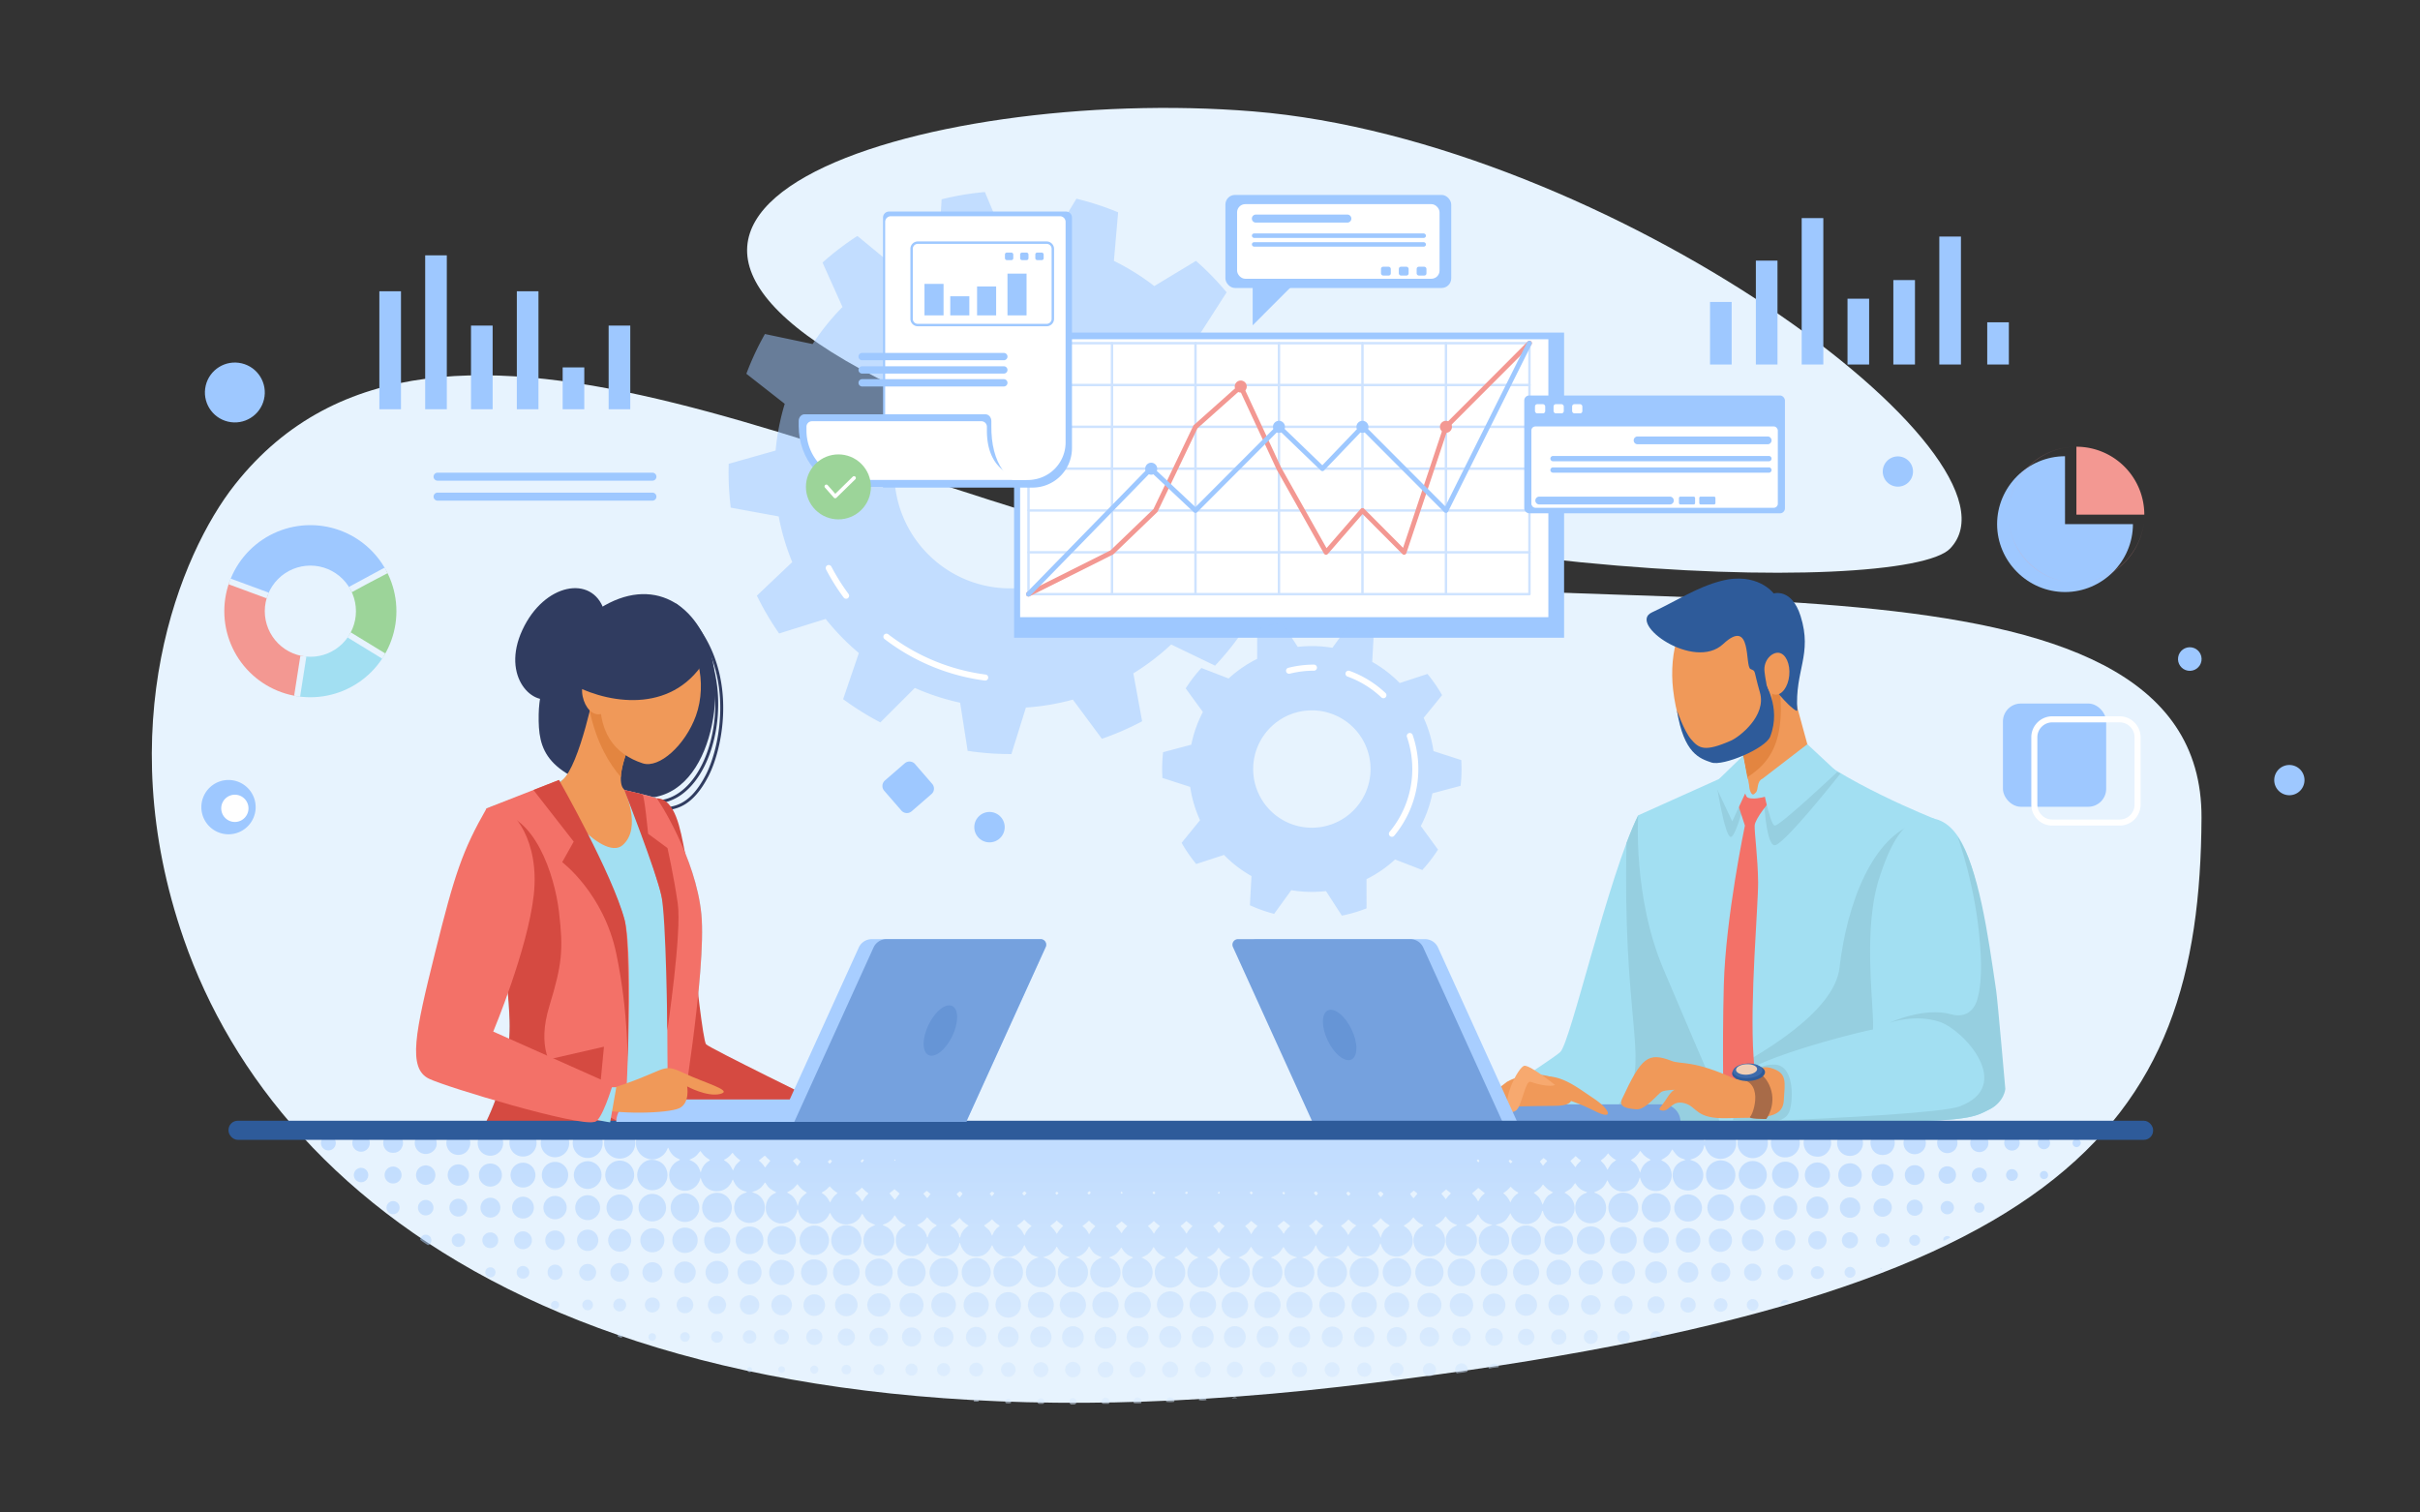 <svg id="b0b839f7-f6f4-4b69-bae8-a5a9646b9f24" data-name="all" xmlns="http://www.w3.org/2000/svg" viewBox="0 0 4000 2500"><rect x="0" y="0" width="4000" height="2500" fill="#333333" stroke="none"/><defs><linearGradient id="b152a438-6f96-4b2e-81a7-ec58421bfb07" x1="1984.92" y1="1920.11" x2="1984.92" y2="2412.18" gradientUnits="userSpaceOnUse"><stop offset="0" stop-color="#9ec8ff"/><stop offset="1" stop-color="#e7f3fe"/></linearGradient><clipPath id="f20a6d09-0c1f-4ed7-8a86-e8ea59b2079d"><path class="b88944df-e90a-452b-acc7-b1bb2aba4061" d="M513 868a142.24 142.24 0 1 0 142.23 142.23A142.23 142.23 0 0 0 513 868zm0 217.58a75.35 75.35 0 1 1 75.35-75.35 75.34 75.34 0 0 1-75.35 75.39z"/></clipPath><style>.b88944df-e90a-452b-acc7-b1bb2aba4061{fill:none}.ad89689b-b8b3-4ebc-a3a8-6894508c45c3{fill:#e7f3fe}.fae72781-e20c-4b2c-a97f-4304ece9bcf0{fill:#a2dff2}.e902d232-cf99-49c1-badb-5f66bc05f38d{fill:#96cfe0}.eab598de-a954-49d7-9aad-552941e7c467{fill:#f37168}.a4bd7d67-804b-4495-9452-7883619366f7{fill:#2e5b9a}.a5648758-572d-42ed-852a-6c4fb9c4020f{fill:#f09959}.b3c57e74-c997-4a7e-8b4e-fe3874b9aa76{fill:#e38540}.b6d65638-15ef-46a5-88d1-cb9c470c50c6{fill:#75a1de}.f01dc5e6-b14d-4663-a453-682460228a9a{fill:#a8ceff}.b689ab16-3e44-40da-8247-8008cd9a43a9{fill:#6695d6}.eacedff2-3f2c-4878-9e69-35dac1911a4d{fill:#303c60}.a267f450-6859-499b-89b3-89ac967fa91c{fill:#d54a41}.be851224-5a1e-47ea-9ba5-830840e08c85{opacity:.5}.b26e2491-5894-470e-a46b-00ebacb3fe3b,.be851224-5a1e-47ea-9ba5-830840e08c85{fill:#9ec8ff}.b63a2520-619a-4add-b907-e5c67b18621d{fill:#fff}.aba2b7a1-8b06-45e9-a581-31b58ca5fe76{fill:#f39892}.f8a216fc-8786-4721-8221-6a5d9ac3f02a{fill:#9cd499}</style></defs><path class="b88944df-e90a-452b-acc7-b1bb2aba4061" d="M0 0h4000v2500H0z"/><path class="ad89689b-b8b3-4ebc-a3a8-6894508c45c3" d="M3223.28 906.75c144.89-150.64-565.42-674.85-1152-722.64-540-44-1253.52 169-529.15 483.94 690.21 300.06 1605.44 317.41 1681.15 238.7z"/><path class="ad89689b-b8b3-4ebc-a3a8-6894508c45c3" d="M388.2 801.05c338.29-428 1048.7 24.07 1656.56 133.88s1596.57-64.66 1594.1 417c-2.64 513.49-221.9 802.37-1424.54 940.35S461.06 2005 303.82 1552.32c-122.41-352.38-6.03-636.88 84.38-751.27z"/><path class="fae72781-e20c-4b2c-a97f-4304ece9bcf0" d="M2707.74 1347.71c-49.65 100.79-111.9 376.2-128.87 391.29s-115.08 73.57-132 101.87-9.44 18.86-1.89 20.75 433.87 3.77 433.87 3.77-49-292.39-54.7-294.28-116.41-223.4-116.41-223.4z"/><path class="e902d232-cf99-49c1-badb-5f66bc05f38d" d="M2637.15 1864c78.3.55 160.92 1 206.41 1.2l-62.28-372.43c-33.21-64.39-73.54-145.08-73.54-145.08-6.25 12.7-12.71 28.19-19.26 45.57-6.46 279.72 33.83 358.13 3.57 408-23.62 38.88-45.17 56.28-54.9 62.74z"/><path class="fae72781-e20c-4b2c-a97f-4304ece9bcf0" d="M2969.2 1226.06c70.8 65.36 228.42 127.34 228.42 127.34s24 221.26 7.61 346.54-7.27 150.7-7.27 150.7l-340.35 2.89s-28.26-63.42-108.11-251.64c-50.83-119.83-41.76-254.18-41.76-254.18l197.91-89z"/><path class="e902d232-cf99-49c1-badb-5f66bc05f38d" d="M2873 1850.64h325s-9.07-25.42 7.27-150.7c13.45-103.16-.41-271.39-5.72-327.58l-29.55-12.67c-74.2 21.38-117 132.06-129.54 240.22-8.41 72.37-128.31 143.61-206.74 182.83 25.72 49.12 39.28 67.9 39.28 67.9zM2914.48 1304.67s3.05 93.44 19 92.44S3042 1278.64 3042 1278.64l-15.75-7.53zM2890.51 1299.32s-20.13 86-30.12 84-23.49-89.39-23.49-89.39z"/><path class="eab598de-a954-49d7-9aad-552941e7c467" d="m2886.77 1288.61 27.71 3 10.66 33s-24.37 28.52-24.87 40 5.37 54.49 5.69 93.49-14 194.25-7.51 289.35l6.51 95.1-55.69 2.17s-3-104.62 0-216.62 34.88-263.49 34.88-263.49l-12.58-38.51z"/><path class="a4bd7d67-804b-4495-9452-7883619366f7" d="M2793.29 999c-39.17 87.25 7.84 168.08 6.42 164.67s59.3-147.31 59.3-147.31z"/><path class="a5648758-572d-42ed-852a-6c4fb9c4020f" d="m2941.75 1063.48 49.68 181.61a16.45 16.45 0 0 1-3.14 14.71c-11.65 14.35-28.25 43.88-61.72 53.35-6.51 1.84-14.53 2.34-21 2.36a14.18 14.18 0 0 1-14-11.48l-33.28-172.25z"/><path class="b3c57e74-c997-4a7e-8b4e-fe3874b9aa76" d="m2932.26 1078.66-18.16 7.44-55.83 45.68 21.42 109.22 8.55 43.53c50.82-31.72 69.46-83.42 44.02-205.87z"/><path class="a5648758-572d-42ed-852a-6c4fb9c4020f" d="M2929.16 1145.84c0 60.75-36.58 108.6-81.79 106.88s-72.95-35.91-81.94-113.09c-7-60.55 10.44-131 55.65-129.29s108.04 74.76 108.08 135.5z"/><path class="fae72781-e20c-4b2c-a97f-4304ece9bcf0" d="M3197.62 1353.4c65.76 14.85 78 148.41 99.35 289.27 2.47 16.21 15.1 153.43 15.1 153.43a42 42 0 0 1-23.9 37.73c-21.49 10.75-30.18 18.87-154.69 20.12-119.58 1.21-273.75-3.77-273.75-3.77s-1.37-44.49 10.9-66.24c18.44-32.69 207.51-79.65 225.12-82.16 2.51-35.22-17.37-162.63 10.06-249 18.87-59.43 39.15-90.55 64.55-98.69 8.47-2.73 17.51-2.89 27.26-.69z"/><path class="e902d232-cf99-49c1-badb-5f66bc05f38d" d="M2927.34 1852.89c58.95.89 139.85 1.73 206.14 1.06 124.51-1.25 133.2-9.37 154.69-20.12 25.15-12.58 26.41-34 26.41-34s-12.71-146-15.09-162.23c-13.83-94.33-28.78-202.26-63.57-254.36 32.7 95.85 38 176.72 38.55 211.26.3 17.5-1.32 41.45-6.42 58.19-5.66 18.55-20.12 30.18-42.76 23.89-45.28-12.57-101.87 13.84-101.87 13.84s42.76-15.09 83-1.26 123.25 105.64 32.7 139.6c-27.71 10.43-193.68 18.91-311.78 24.13z"/><path class="e902d232-cf99-49c1-badb-5f66bc05f38d" d="M2880.69 1788.14s16.77-28.51 51.14-28.51 31.87 56.17 26.83 74.62-25.15 19.28-25.15 19.28l-69.24-1.75z"/><path class="b6d65638-15ef-46a5-88d1-cb9c470c50c6" d="M2200 1854.4h577.68a29 29 0 0 0-29-29H2200z"/><path class="a5648758-572d-42ed-852a-6c4fb9c4020f" d="M2868.17 1783.6c-69.64-32-89.32-23.89-105.15-30-39.1-15.12-50-5.95-81.94 62.85-6.37 13.71 8.74 15.89 23.78 17.18s35.91-26.39 42-29.23 22.15-3.16 22.15-3.16-5-.43-13.82 14-18.49 19.46-6.79 20.46 15-18.08 36.37-12.05 17 26.37 71.46 24.61c51.67-1.67 90.28 3.5 92.18-29.15 1.8-31 6.54-46.15-22.32-54.08-22.15-6.14-57.92 18.57-57.92 18.57z"/><path d="M2869.11 1783.68c48.49-1.33 29.29 57.31 23.85 61.89s26.6 4 26.6 4 17-22.73 6.79-51.36-35.14-32-35.14-32l-22.3 9.87z" style="fill:#a86b48"/><path class="a4bd7d67-804b-4495-9452-7883619366f7" d="M2917.37 1771.87c.39 7.46-11.47 14.14-26.48 14.91s-27.49-4.63-27.88-12.09 11.47-14.14 26.48-14.91 27.51 4.63 27.88 12.09z"/><path d="M2913.07 1768.72c.35 6.66-10.24 12.63-23.65 13.33s-24.57-4.15-24.91-10.81 10.24-12.63 23.65-13.33 24.57 4.15 24.91 10.81z" style="fill:#3e6bab"/><path d="M2904.37 1766.79c.25 4.8-7.37 9.09-17 9.59s-17.68-3-17.93-7.77 7.38-9.1 17-9.6 17.69 2.99 17.93 7.78z" style="fill:#f0ceb4"/><path class="a5648758-572d-42ed-852a-6c4fb9c4020f" d="M2490.92 1788.09c35.81-19.89 79.57-13.26 95.48 6.63s18.56 33.15-17.24 33.15-107.41 2.65-119.34 1.33 41.1-41.11 41.1-41.11z"/><path class="a5648758-572d-42ed-852a-6c4fb9c4020f" d="M2537.46 1781.17c38.45-9.28 64.72 13.1 96.8 34.48 27.84 18.56 33.44 36.61 2.65 21.21-45.09-22.54-71.61-25.19-71.61-25.19zM2494.54 1798.59c-19.42 0-36.37-6.2-50.08-5s-57.12 45.69-50.27 49.12a17.1 17.1 0 0 0 1.6.68 23.39 23.39 0 0 0 27.75-9.73c6.14-9.86 16.14-21.33 27.77-17.23 19.42 6.86 39.8 6.2 39.8 6.2z"/><path d="M2497.55 1835.83c-19.89-8 11.94-74.26 22.55-74.26s50.39 31.82 50.39 31.82-9.36 5.28-41.11-5.3c-8-2.65-14.59 42.43-23.87 47.74s-7.96 0-7.96 0z" style="fill:#f7a96f"/><path class="fae72781-e20c-4b2c-a97f-4304ece9bcf0" d="m2881.19 1248.95 9.32 49.7-27.24 58.96-29.59-62.5 47.51-46.16z"/><path class="a4bd7d67-804b-4495-9452-7883619366f7" d="M2771.75 1174c11.44 72.13 38.15 79.76 57.06 86.34s89.65-23.13 97.18-42.89c19.29-50.54-11.83-88.59-5.52-89.1s15.23 16.14 35.62 36.11c1.9 1.86 15 14.1 14.68 9.28-4.38-65.67 25.41-91.82 5.43-155.37-14.74-46.86-44.47-37.43-44.47-37.43s-27-36.49-87.3-20.64c-40.38 10.61-73.93 33.31-114.13 52s69.61 97.3 117.9 52.23 35.48 36.92 45.22 41.29 4.3 0 15.54 38.69-34 73.62-47.76 79.64c-43.85 19.26-52.91 13.11-66.14-2.3-11.48-13.43-23.31-47.85-23.31-47.85z"/><path class="a5648758-572d-42ed-852a-6c4fb9c4020f" d="M2957.41 1116.68c-1.92 19.07-12.61 33.13-23.89 31.42s-14.3-16.37-16.94-37.64c-2.38-19.17 12.61-33.13 23.88-31.41s18.86 18.57 16.95 37.63z"/><path class="fae72781-e20c-4b2c-a97f-4304ece9bcf0" d="m2987.33 1230.1 49.4 46s-95 89.5-103.27 88.5-22.19-76-22.19-76z"/><path class="fae72781-e20c-4b2c-a97f-4304ece9bcf0" d="M2912.72 1287.5c-9.11 4.28-6.18 17.29-10 21.81s-6.17 5.74-9.28-.56-2.61-20.53-5-21.25-20.75 56.61-20.75 56.61 13.47-36.66 16.54-32.66.63 7.72 11.78 8.39 25.34-4 25.34-4z"/><path class="f01dc5e6-b14d-4663-a453-682460228a9a" d="M2199.3 1854.4h308.56l-131-288.27a23.57 23.57 0 0 0-21.45-13.81h-279.1a9.2 9.2 0 0 0-8.37 13z"/><path class="b6d65638-15ef-46a5-88d1-cb9c470c50c6" d="M2046.28 1552.32h284.77a23.56 23.56 0 0 1 21.45 13.81l131 288.27h-314.2l-131.39-289.07a9.2 9.2 0 0 1 8.37-13.01z"/><path class="b689ab16-3e44-40da-8247-8008cd9a43a9" d="M2194.73 1720.15c10.8 22.38 28.33 36.29 39.14 31.07s10.84-27.6 0-50-28.33-36.29-39.15-31.07-10.79 27.61.01 50z"/><path class="eacedff2-3f2c-4878-9e69-35dac1911a4d" d="M1092.33 1339.47c-4.8 0-9.52-.24-14.15-.47-3.83-.2-7.79-.4-11.61-.45a2.44 2.44 0 0 1 0-4.87c3.94 0 8 .25 11.83.45 29 1.47 58.93 3 88.12-53.14 12.67-24.37 26.46-71.74 23.63-125.07-2.32-43.67-17.12-105.8-74.47-153.74a2.44 2.44 0 0 1 3.13-3.74c58.69 49.07 73.84 112.59 76.21 157.23 2.88 54.3-11.22 102.66-24.18 127.57-25.73 49.53-53.14 56.23-78.51 56.23z"/><path class="eacedff2-3f2c-4878-9e69-35dac1911a4d" d="M1083.22 1328c-1.13 0-2.26 0-3.4-.08a2.44 2.44 0 0 1 .24-4.87c1 0 2.1.08 3.15.08 30.23 0 58.15-21.41 77-59.24 31-62.2 34-164.24-21.48-230.84a2.44 2.44 0 1 1 3.74-3.12c56.83 68.19 53.8 172.56 22.1 236.14-19.71 39.51-49.21 61.93-81.35 61.93z"/><path class="eacedff2-3f2c-4878-9e69-35dac1911a4d" d="M974.79 1017.2c87.48-67.9 169.65-31.9 199.08 60 27.49 85.85-7.74 270.31-138.25 238.17-135-33.26-146.26-74.59-145.24-134.66.82-48 21.29-114.52 84.41-163.51z"/><path class="fae72781-e20c-4b2c-a97f-4304ece9bcf0" d="m929.33 1289.45-125.06 46.66s35 254 38 351-46 181.15-46 181.15h327s45-264.15 36-357.15-71-189.35-74-191.67-78-19.33-78-19.33z"/><path class="a267f450-6859-499b-89b3-89ac967fa91c" d="M1149.27 1602.11s12.6 118 17.8 124 197.2 100 197.2 100l-279 19zM1085.27 1319.44c31 .67 39.42 51.36 46.71 89s-46.71-89-46.71-89z"/><path class="eab598de-a954-49d7-9aad-552941e7c467" d="M1032.27 1520.11c-17-61-108.34-230.86-108.34-230.86l-119.66 46.86s27.43 199.07 35.81 312l45.45 220.11h146.74s17-287.11 0-348.11z"/><path class="a267f450-6859-499b-89b3-89ac967fa91c" d="m863.4 1761.08 134.87-30.97-11 115-123.87-84.03z"/><path class="a267f450-6859-499b-89b3-89ac967fa91c" d="M930.84 1793.11c-22-29.78-43.52-62.56-22.57-131s23-93 15.66-155-40.66-161-105.66-164c0 0-2.14 21.68-5.6 56.29 10.55 81.76 27.55 221.41 29.6 287.71 3 97-46 181.15-46 181.15l266 5.85s-109.43-51.21-131.43-81z"/><path class="eab598de-a954-49d7-9aad-552941e7c467" d="M1159.27 1511.11c-9-93-71-189.35-74-191.67-1.85-1.44-31.2-8.48-53.35-13.65 6.51 15.37 75.21 179.09 72.35 246.53-3 70.79.09 315.94.09 315.94h18.91s45-264.15 36-357.15z"/><path d="M1821.15 2078.41c-3.36-1.64-6.28-2.9-9-4.45a21 21 0 0 1-6.73-6c-1.82-2.52-3.45-5.18-5.41-8.16-4.2 9.69-11.21 15.69-21.89 18.27 2.17.88 3.54 1.42 4.9 2a24.83 24.83 0 0 1 14.2 30.35c-2.82 9.5-12.57 19.24-27.51 17.21-12.76-1.73-20.68-12.87-21.12-23.22A24.94 24.94 0 0 1 1764 2080c1.24-.5 2.5-1 4.16-1.61-3.23-1.42-6.11-2.53-8.84-3.94a21.13 21.13 0 0 1-7-5.72c-1.94-2.48-3.6-5.17-5.48-7.92-1.34.61-1.51 2.08-2.23 3.1-.88 1.23-1.66 2.54-2.6 3.71a26.27 26.27 0 0 1-2.81 3 28.83 28.83 0 0 1-3.2 2.52 25.78 25.78 0 0 1-3.51 2.06c-1.37.64-2.81 1.12-4.23 1.63s-2.57.84-4.38 1.43c1.75.56 3 .93 4.3 1.37a24.69 24.69 0 1 1-15.21-.09c1.14-.37 2.31-.67 4.17-1.2-5.65-1.8-10.71-3.38-14.78-7a29.87 29.87 0 0 1-8.57-13c-1.79.3-1.68 1.6-2.09 2.47-3.91 8.3-10.15 13.72-19.15 16-8.61 2.16-16.16-.14-23-5.27a26.55 26.55 0 0 1-8.26-10.65c-.41-.9-.34-2.18-1.84-2.54-5.48 12.9-14.94 19.84-29.32 18.41-11.64-1.15-19.75-9.14-23.39-22.4-1.3.62-1.26 1.89-1.56 2.94a26.52 26.52 0 0 1-49.52 4c-.93-2.05-1.63-4.21-2.44-6.36-1.51.45-1.38 1.89-1.72 2.92a25.76 25.76 0 0 1-6 10.07c-7.62 7.77-16.84 10.22-27 6.82-10.54-3.52-16.77-11.26-17.73-22.47-.92-10.8 3.71-19 12.87-24.75 1-.64 2.08-1.21 3.11-1.83.11-.06.14-.24.36-.64-1-1.29-2.78-1.46-4.09-2.34s-2.89-1.66-4.24-2.62a26.11 26.11 0 0 1-3.42-3 36.66 36.66 0 0 1-3.21-3.82c-1-1.32-1.81-2.76-2.9-4.43-.53.46-1.06.73-1.31 1.16a29.71 29.71 0 0 1-17.78 13.91 6.09 6.09 0 0 0-1 .61c.91 1.34 2.45 1.53 3.69 2.07a25.27 25.27 0 0 1 12.24 11.05 25.71 25.71 0 0 1-2.79 28.89c-6.81 8-18.07 11.18-27.57 7.83-10.48-3.7-17.26-12.89-17.46-23.63a25.16 25.16 0 0 1 15.36-24.12c1.22-.55 2.43-1.12 4.17-1.92-4.84-2.1-9.35-3.69-13-6.94s-5.92-7.18-8.06-11.21c-1.27-.2-1.31.79-1.71 1.32a13.46 13.46 0 0 0-.87 1.59 26.85 26.85 0 0 1-19.21 13.88c-10.74 2-19.67-1.61-26.69-9.86a42.13 42.13 0 0 1-3.6-5.75c-.52-.88-1-1.82-1.39-2.64-1.33 0-1.21 1-1.56 1.52s-.54 1.09-.81 1.63a26.1 26.1 0 0 1-10.79 11.32c-15.29 8.48-34.73.65-39.23-16.38-.35-1.31-.64-2.63-1-4-1.49.36-1.18 1.61-1.4 2.54-2 8.33-6.72 14.52-14.54 18-9.5 4.28-18.71 3.36-27-3s-11.38-14.75-9.79-24.86a25.09 25.09 0 0 1 13.8-19.11q1.41-.73 2.79-1.5c.13-.07.2-.23.3-.34-14.59-8-12.83-9-18.38-16.38-1.5 1.1-2 3-3.18 4.24s-2.34 2.79-3.67 4a28.6 28.6 0 0 1-4.33 3.27 33.41 33.41 0 0 1-4.88 2.39c-1.6.66-3.29 1.11-5.79 1.94 2.17.83 3.52 1.35 4.87 1.85a25.42 25.42 0 0 1 10.2 40.72 25.47 25.47 0 0 1-27.34 7.08 25.35 25.35 0 0 1-2.24-47c1.89-.84 3.86-1.5 6.08-2.35-.81-1.24-2-1-2.87-1.4s-2-.67-3-1.07a27.64 27.64 0 0 1-2.88-1.31 23.29 23.29 0 0 1-2.69-1.68c-1-.71-1.93-1.47-2.83-2.27a28 28 0 0 1-2.24-2.25 27.45 27.45 0 0 1-2-2.47 31.31 31.31 0 0 1-1.64-2.73c-.5-.92-.94-1.89-1.4-2.84s-.85-1.79-1.49-3.15c-1.55 2.14-1.88 4.3-3.06 6a45 45 0 0 1-3.8 5.07 26.85 26.85 0 0 1-4.82 4.08 25.86 25.86 0 0 1-5.67 2.82 26.67 26.67 0 0 1-6.19 1.31 31.88 31.88 0 0 1-6.33 0 25.63 25.63 0 0 1-15.27-7.3c-4.2-4-6.4-9.08-8.11-15-.65 1.78-1.12 3-1.54 4.27a25.94 25.94 0 1 1-36.19-31.66c1.08-.54 2.14-1.1 3.2-1.68.1-.05.1-.25.27-.72-1.48-1.07-3.38-1.54-5-2.52a40.74 40.74 0 0 1-4.51-3 32.7 32.7 0 0 1-4.16-4.16 29.82 29.82 0 0 1-3-4.53c-.94-1.71-1.66-3.53-2.57-5.51-1.35 1.17-1.68 2.67-2.32 4a27.53 27.53 0 0 1-15.51 13.83c-11.53 4.45-24.1-1.08-30-9.13-6.49-8.83-7.39-18.3-2.76-28.26a11.6 11.6 0 0 1 .9-1.57 13.54 13.54 0 0 1 1-1.26c4.78-.6 9.76-.19 14.72-.26s9.69 0 14.53 0h15.13c1.38 2.48 2.67 4.82 4.15 7.49l3.56-7.2c1.07-.11 2-.27 2.85-.27h41.77c2.47 0 2.47 0 4.82 1.73 2.34-1.68 2.33-1.69 4.83-1.73H2706.32c2.5 0 2.5 0 4.81 1.7 2.47-1.64 2.47-1.69 4.43-1.7h44c.45 0 .89.13 1.6.23l3.11 5c1.21-1.86 2.26-3.48 3.32-5.13h44.7c3 3.21 3.65 7.47 4.71 11.38 1.2.27 1.13-.55 1.22-1a25.79 25.79 0 0 1 4.23-10.09c3.52-.76 7.16-.28 10.76-.36s7 0 10.44 0h21c5.85 6.46 7.09 18.83 1.82 28a26.24 26.24 0 0 1-25.2 13c-11.84-1.29-19.51-8.58-23.57-22.43-1.25.2-1.09 1.28-1.25 2.09a26.36 26.36 0 0 1-8.82 15 25.29 25.29 0 0 1-8.15 4.82c-1.82.64-3.66 1.25-6.13 2.09 2.1.75 3.62 1.32 5.15 1.84a23.33 23.33 0 0 1 12.09 9.16c5.85 8.7 6.45 17.87 1.28 27-5.06 8.94-13.15 13.39-23.37 12.77-10.41-.63-17.89-6.1-21.94-15.79a25 25 0 0 1 14.63-33c1.53-.52 3-1.13 4.83-1.8-8.6-3.9-11.22-1.72-21.9-17.36-5.83 8.67-4 9.34-18.39 17.7 1 .59 1.84 1.15 2.73 1.6 8.62 4.41 13.47 11.45 14.59 21 1.48 12.65-7.73 25.37-20.19 28-13.37 2.8-25.75-4-30.52-16.79-.57-1.55-1.06-3.13-1.77-5.25a25.88 25.88 0 0 0-1.12 2.78 28.16 28.16 0 0 1-6.6 12.26 27.1 27.1 0 0 1-43.59-5.6c-.76-1.41-1.48-2.84-2.49-4.77-2.39 5-4.66 9.34-8.41 12.77a33.49 33.49 0 0 1-12.92 6.9c-.15 1.07.46 1.24 1 1.44a30.29 30.29 0 0 1 8.05 4.1 25.79 25.79 0 0 1 8.94 28.81c-3.33 10.07-13 17-23.76 17.29a25.6 25.6 0 0 1-10.46-49.18c1.25-.51 2.51-1 3.69-1.47.22-.91-.29-1.15-.9-1.33a31.2 31.2 0 0 1-9-4.16 28.41 28.41 0 0 1-7.53-7.77c-.56-.84-1.23-1.61-2-2.63-2.56 3.53-4.56 7.19-7.9 9.61-3.14 2.27-6.53 4.21-9.8 6.29 14.81 7.18 18.79 21.6 16.27 31.09-2.82 10.59-11.72 18.88-22.66 20.14a26.39 26.39 0 0 1-23.77-9.65 26.93 26.93 0 0 1-5.4-11.68c-1.88.55-1.56 1.85-1.86 2.76-2.3 7.06-6.46 12.59-13.07 16.16a27.15 27.15 0 0 1-37-11.24c-.61-1.18-1.18-2.38-1.76-3.54-2 3.16-3.84 6.3-6 9.19a20.22 20.22 0 0 1-8.09 6.45c-3.29 1.47-6.77 2.5-10.37 3.79.45.8 1.4.63 2.11.81 6.71 1.69 12.24 5.11 16.13 11a25.06 25.06 0 1 1-43.34 25 24.86 24.86 0 0 1 9.71-32.78c3-1.72 6.38-2.65 9.82-4a8.48 8.48 0 0 0-1.7-.75 28.16 28.16 0 0 1-20.65-15.47 11.14 11.14 0 0 0-1.3-1.59c-2.49 4.11-4.65 8.07-8.1 11.1s-7.57 4.93-12 6.57c.5 1.48 1.76 1.68 2.76 2.11a23.72 23.72 0 0 1 8.81 6.26c6.91 8 8.86 17.14 4.77 27s-12 15.51-22.79 15.95-18.92-4.72-23.9-14.28c-7.23-13.9.28-29.11 12-34.56 1.22-.56 2.41-1.17 4-1.94-1.47-1.38-3.17-1.49-4.5-2.25s-2.75-1.3-4-2.11a32 32 0 0 1-4-3 30.34 30.34 0 0 1-3.12-3.29c-1.05-1.26-2-2.62-3.15-4.19-1.78 1.3-2.35 3.29-3.63 4.67a58.45 58.45 0 0 1-4.13 4.2 32.21 32.21 0 0 1-4.43 3.14c-1.63 1-3.38 1.83-4.94 2.66 0 1.28.79 1.51 1.42 1.83 8.85 4.5 13.64 11.87 14.6 21.55a24.3 24.3 0 0 1-5.93 18.53c-7.14 8.41-16.36 11.47-26.93 8.64-10.37-2.76-16.81-9.84-18.95-20.47a26 26 0 0 1 12.58-27.43c1.11-.64 2.62-.81 3.32-2.5-2.09-1.13-4.26-2.12-6.23-3.41a35.43 35.43 0 0 1-5.29-4.25c-1.71-1.67-3.14-3.62-4.82-5.59-2.47 2.72-4.67 5.61-7.34 7.94s-5.68 4-8.8 6.06c.82.64 1.55 1.31 2.37 1.84a26.2 26.2 0 0 1 11.52 15.2c3 10.69.15 19.86-7.9 27.18a26.35 26.35 0 0 1-42.19-9.8c-.66-1.63-1.25-3.29-2-5.21-1.37 1.34-1.45 2.93-2 4.29-4.06 10.38-11.57 16.41-22.64 17.77a26.84 26.84 0 0 1-26.5-14c-.78-1.46-1.47-3-2.4-4.84a27 27 0 0 0-1.42 2.47c-4.23 9.45-11.55 15-21.64 16.77-7.74 1.34-14.67-1.09-20.8-5.8a26 26 0 0 1-8-10.29c-.41-1-.87-1.88-1.51-3.28a15.83 15.83 0 0 0-1.31 2 28.26 28.26 0 0 1-19.3 17.12c-.86.24-1.7.58-3 1 1.64.54 2.86.93 4.08 1.35a24.77 24.77 0 0 1-4.63 48.08c-10.39 1.15-20-3.7-24.8-12.51a24.7 24.7 0 0 1 14.26-35.69c1.15-.37 2.31-.68 3.71-1.09-3.32-1.27-6.44-2.27-9.38-3.65a21.13 21.13 0 0 1-7.46-5.84c-2.06-2.55-3.86-5.31-5.8-8-8.25 12.84-10.19 12.77-20.87 17.54 1.7.74 3.21 1.36 4.7 2a25 25 0 1 1-21.07 0c1.47-.69 3-1.34 4.67-2.1-10-4.61-12.37-4.16-21-17.94-6.17 10.09-6.61 11.56-20.32 18 1.39.68 2.57 1.28 3.76 1.83a24.61 24.61 0 0 1 13.62 15.56c4.39 13.91-4.66 29-19 31.87a25.11 25.11 0 0 1-17.35-46.5c1.7-.92 3.5-1.69 5.7-2.75-2.07-1.3-4.13-1.7-5.85-2.7a44.78 44.78 0 0 1-5.7-3.69 31.15 31.15 0 0 1-4.39-4.57c-1.31-1.62-2.38-3.44-3.45-5-1-.31-1.32.35-1.58.83a29.92 29.92 0 0 1-16.53 14.11c-.55.2-1.06.49-2 .95 1.53.78 2.68 1.41 3.86 2a24.54 24.54 0 0 1 12 11.91 25.2 25.2 0 1 1-34.29-11.55c1.43-.74 3.16-1 4.46-2.5-4.36-1.83-8.48-3.63-11.93-6.71-3.29-2.95-5.41-6.76-8-10.68-2.41 4.15-4.64 7.89-8 10.83s-7.33 4.75-11.47 6.38c.47 1.82 2.15 1.7 3.23 2.22a24.58 24.58 0 0 1 12.58 13.13 25.29 25.29 0 0 1-18.14 34.44c-13.25 2.76-29.62-6.07-30.24-24-.36-10.21 4.42-18 13.47-23 1.43-.79 3-1.41 4.84-2.3a78.66 78.66 0 0 1-8.28-4.18 32.7 32.7 0 0 1-6.47-5.61 78.58 78.58 0 0 1-5.33-7.63c-1.48 1-1.74 3-2.78 4.3s-2.13 3-3.36 4.27a29.56 29.56 0 0 1-4.09 3.57 35.82 35.82 0 0 1-4.66 2.78c-1.57.81-3.22 1.45-5.33 2.38l4 2c8.38 4.15 13.17 10.87 14.27 20.16a25.24 25.24 0 0 1-19.21 27.11c-14.27 3.33-29.86-6-30.91-23.09-.63-10.19 3.83-18.16 12.76-23.39 1.54-.9 3.2-1.61 4.84-2.42-.16-1.3-1.3-1.14-2-1.52-.91-.53-1.94-.85-2.9-1.29s-1.63-.8-2.41-1.26a22.89 22.89 0 0 1-2.24-1.55c-.84-.65-1.64-1.33-2.42-2s-1.31-1.26-1.92-1.93a23 23 0 0 1-1.72-2.11c-.61-.86-1.13-1.79-1.71-2.68s-1-1.49-1.63-2.47c-1.62 1.17-2.16 2.94-3.21 4.3a36.59 36.59 0 0 1-3.19 3.83 33.83 33.83 0 0 1-4.18 3.46 29.78 29.78 0 0 1-4.31 2.49c-1.63.78-3.34 1.39-5 2.08.28 1.43 1.53 1.3 2.41 1.67a24.55 24.55 0 0 1 12.72 11.13c4.58 8.57 4.53 17.17-.59 25.46s-12.86 12.25-22.56 11.74a24.81 24.81 0 0 1-23.19-30 24.2 24.2 0 0 1 13.39-17.34c1.76-1.03 3.29-1.64 5.27-2.52zm874.48-160.95c6 5.57 8.78 3.81 15.27 20.82.72-2 1.28-3.86 2-5.62a27.6 27.6 0 0 1 6.27-9.33 38.93 38.93 0 0 1 4.28-3.34c1.5-1.12 3.59-1.38 4.85-2.93-3.38-2.18-6.79-3.89-9.59-6.31s-5-5.51-7.63-8.51c-1.39 2-2.59 4.1-4.1 5.91a38 38 0 0 1-5.13 5.1c-1.85 1.51-3.94 2.69-6.22 4.21zm-1556.32-.36c5.13 2 9.08 4.38 12.28 7.88s4.91 8.13 6.48 12.77c.24-.3.38-.4.43-.53.2-.57.41-1.14.57-1.72a26.51 26.51 0 0 1 13.34-16.88c.45-.24.75-.76 1.1-1.12-3.1-2.26-6.26-4.11-8.84-6.56s-4.77-5.63-7.13-8.51c-7.73 9.57-7.73 9.57-18.23 14.67zm179.16 76.36c3.93-11.37 2.92-12.06 15.11-22-2.93-2.08-6.06-3.91-8.69-6.29s-4.69-5.3-6.9-7.87c-2.62 2.73-4.87 5.64-7.66 7.86s-6.32 3.91-9.62 5.9a65.26 65.26 0 0 1 6.32 3.72 27.66 27.66 0 0 1 5.25 4.94 31.51 31.51 0 0 1 3.92 6.59 61.38 61.38 0 0 1 2.27 7.15zm214 18.39c-1.36 1.64-2.45 3.07-3.67 4.38a29.81 29.81 0 0 1-3.65 3.37c-1.43 1.09-3 1.94-4.53 3s-3.33 1.18-4.77 2.78c1.19.67 2.13 1.11 3 1.7a63.12 63.12 0 0 1 6.15 4.56 23.94 23.94 0 0 1 6.44 10.23c.4 1.18.27 2.76 1.86 3.41a8.2 8.2 0 0 0 .57-1.26 27.19 27.19 0 0 1 13.46-17.38c.43-.24.69-.79 1-1.22-3-2-5.94-3.58-8.42-5.7s-4.78-5-7.47-7.87zm1017.35-20.52c6.54-16 9.51-15 17.16-20.31-2.95-1.79-6.12-3.31-8.8-5.44s-5.1-5-7.8-7.76c-1.41 1.81-2.66 3.68-4.17 5.28a46.75 46.75 0 0 1-5.38 4.85c-1.74 1.35-3.69 2.43-5.63 3.68 6.53 5.49 9.35 5.61 14.59 19.7zM1601 2025.85a97.73 97.73 0 0 1-8.21-5.78 94 94 0 0 1-6.68-7 92.47 92.47 0 0 1-6.89 6.85c-2.53 2-5.43 3.65-8.36 5.58a9.54 9.54 0 0 0 1.38 1.21 26.48 26.48 0 0 1 13.32 17.43 7.93 7.93 0 0 0 1.11 1.87c.78-2.32 1.33-4.37 2.16-6.29a26.59 26.59 0 0 1 2.83-5.12 32.29 32.29 0 0 1 4.2-4.7c1.47-1.43 3.21-2.59 5.14-4.05zm681.34-12.32a8 8 0 0 0-1.3 1.14 34.86 34.86 0 0 1-12 10.22c-.43.22-.66.81-1 1.23 8.49 6.6 9.45 7.93 13.28 18.05a19.26 19.26 0 0 0 .92 1.76c1.36-4.82 2.87-8.58 5.33-11.91s6.09-5.73 9.67-8.34a96.45 96.45 0 0 1-8.1-5.37 92.89 92.89 0 0 1-6.84-6.78zm-1070.78-78.78c3.64-7.16 2.63-7.82 12.36-16.65-1.71-1.27-3.45-2.43-5-3.77s-2.82-2.73-4.25-4.07-2.19-3.5-4-4.8c-.6.68-1 1.1-1.38 1.56a32.11 32.11 0 0 1-11 9.22c-.6.3-1.47.5-1.33 1.5 6.91 5.09 8.21 4.72 14.56 17.01zm427.91 107.51c.69-.74 1.11-1 1.25-1.36a28.66 28.66 0 0 1 10.7-13.65 5.65 5.65 0 0 0 .95-1.31c-2.45-1.72-4.78-3.12-6.83-4.85s-4-3.91-5.78-5.64c-1.55 1.36-2.88 2.58-4.27 3.73s-3 2.45-4.63 3.58c-1.42 1-2.94 1.9-4.47 2.88 2.77 2.5 5.42 4.68 7.81 7.12s3.8 5.72 5.23 9.5zm-268-81.48c-1.5 1.5-2.8 2.94-4.24 4.22s-2.81 2.25-4.24 3.36-3.43 1.68-5 3.28c1.71 1.23 3.2 2.19 4.57 3.31a28.15 28.15 0 0 1 3.57 3.42 35.72 35.72 0 0 1 3.15 4.38c.91 1.47 1.64 3 2.62 4.88 1.93-3.17 3.39-6.15 5.41-8.67s4.64-4.65 7.09-7c-2.23-1.61-4.63-3.11-6.76-4.94s-4.07-4.02-6.21-6.24zm1299.91-43.42a35.52 35.52 0 0 1-13.26-11.08c-1.48 1.79-2.65 3.33-3.95 4.74a48.1 48.1 0 0 1-3.92 3.77c-1.47 1.25-3.05 2.36-4.59 3.54a87.14 87.14 0 0 1 6.56 7.12 82.52 82.52 0 0 1 4.78 8.15c7.37-12.96 8.32-11.2 14.34-16.24zM2229 2015.64c-2.13 2-4 4-6.06 5.77s-4.3 3.14-6.5 4.71a89.55 89.55 0 0 1 7.12 7.27 78 78 0 0 1 5 8.18c1.94-3.06 3.51-6.21 5.7-8.83s4.94-4.66 7.52-7c-2.45-1.63-4.82-3-6.93-4.66s-3.94-3.65-5.85-5.44zm255.56-43.52c1.78 1.6 3.44 2.89 4.83 4.41a42.42 42.42 0 0 1 4.13 5.33c1.11 1.68 1.93 3.55 3 5.65.94-1.88 1.59-3.41 2.44-4.81a34.08 34.08 0 0 1 3.15-4.39c1.07-1.25 2.42-2.25 3.56-3.44s3.19-1.56 3.94-3.23c-.41-.45-.57-.74-.81-.87a34.42 34.42 0 0 1-10.62-8.25 6.34 6.34 0 0 0-1.55-.9 41.94 41.94 0 0 1-12.06 10.5zm-791.2 70.19c1.17-2.4 1.93-4.36 3-6.11a40.49 40.49 0 0 1 4.07-5.41c1.37-1.55 3-2.87 4.68-4.45-2.29-1.68-4.43-3.07-6.35-4.72s-3.84-3.7-5.81-5.63c-2 1.93-3.81 3.79-5.78 5.39s-4.3 3.12-6.52 4.69c9.72 8.63 7.85 7.59 12.72 16.24zm494.13-16.11c-2.31-1.63-4.46-3-6.41-4.58s-3.89-3.6-5.93-5.51c-2 2-3.73 3.94-5.65 5.62s-4 3-6.05 4.57c2.41 2.5 4.83 4.58 6.7 7.08a89.46 89.46 0 0 1 5.16 8.63c1.11-2.22 2-4.31 3.16-6.19a31.56 31.56 0 0 1 3.89-5c1.52-1.58 3.28-2.96 5.14-4.62zm-774.19-54.3a81.76 81.76 0 0 1 6.61 6.33 94.19 94.19 0 0 1 5.47 8c1.53-2.51 2.74-4.92 4.34-7s3.75-4.26 5.82-6.56c-1.91-1.52-3.84-2.93-5.61-4.5s-3.4-3.33-5.26-5.17c-1.93 1.73-3.62 3.41-5.48 4.88s-3.89 2.64-5.88 4.02zm1030.13-8.35-10.34 9.12c1.41 1.41 2.76 2.62 3.93 4s2.18 2.9 3.29 4.33 1.25 3.36 3.27 4.78c2.32-5.65 6.25-9.74 10.76-13.38zm-654.33 63a32.58 32.58 0 0 1 11 13.85c1.68-2.7 2.94-5.11 4.56-7.24s3.75-4.22 5.84-6.52c-1.89-1.47-3.59-2.91-5.41-4.18s-3.11-3.62-5.34-4.68c-1.76 1.6-3.26 3.07-4.88 4.41s-3.56 2.74-5.76 4.41zm-42.35-9.13c-2 1.83-3.69 3.39-5.45 4.81s-3.54 2.65-5.16 3.85c2 2.2 4 4.08 5.69 6.2s3.2 4.67 5 7.28a81.88 81.88 0 0 1 4.52-6.84c1.77-2.22 3.88-4.16 6.06-6.45-1.89-1.42-3.73-2.68-5.44-4.11s-3.34-2.97-5.21-4.69zm375.13.47-10.36 8.67c1.86 2 3.86 3.8 5.52 5.9s3 4.48 4.68 7c1.45-1.56 1.95-3.55 3.17-5s2.32-2.78 3.47-4.18 3.18-2.22 4-4zm-53.94 22.3c1.76-2.77 3.27-5.17 4.8-7.57s4.2-3.75 5.71-6.34c-1.86-1.4-3.59-2.59-5.21-3.92s-3.34-2.94-5.05-4.45c-1.74 1.64-3.31 3-4.79 4.54s-3.82 2.32-5.29 4.42a35.42 35.42 0 0 1 9.89 13.37zm-160.67-.93c1.47-2.31 2.68-4.56 4.23-6.55s3.6-4 5.63-6.19c-1.83-1.43-3.5-2.66-5.09-4s-3.11-2.82-4.77-4.34c-1.66 1.5-3.18 3-4.78 4.31s-3.27 2.58-5.11 4c1.89 2.07 3.74 3.83 5.29 5.83s3 4.55 4.61 6.99zm63.77-12.69-10.07-8.25c-1.75 1.59-3.38 2.94-4.84 4.44s-3.66 2-4.72 3.93c1.91 2.09 3.76 3.86 5.32 5.87s2.79 4.22 4.38 6.67c1.5-2.3 2.73-4.52 4.28-6.48s3.61-3.92 5.66-6.13zm-107.72.09-9.49-7.79c-3.21 2.63-6.32 5.16-9.67 7.89 1.35 1.35 2.55 2.45 3.63 3.66s2.12 2.56 3.13 3.87 1.42 2.92 3.06 4.05a42.61 42.61 0 0 1 9.35-11.63zm-609.19-108.4c1.42 1.24 2.82 2.35 4.08 3.58s2.19 2.48 3.33 3.67 1.65 3.15 3.14 4.15l8.58-11c-1.44-1.25-2.93-2.71-4.58-3.94s-2.62-3.69-4.83-4.36zm760.36 120.36c1.77-2.57 3.11-4.53 4.46-6.48s3.75-3.36 5.07-5.73c-1.72-1.3-3.24-2.51-4.83-3.62s-2.71-3.2-4.71-3.85l-9.32 7.69c3.54 3.55 6.93 6.94 9.34 12.04zm589.59-109.18c2.23-4.57 5.64-7.75 9.32-11-1.75-1.34-3.24-2.56-4.82-3.68s-2.57-2.92-4.58-3.74c-2.54 3.13-5.85 5.25-8.27 8zm-1125 53.81c2.71-3.56 5.25-6.89 7.9-10.35l-8.41-7.31-8.43 6.87zm911.15-17.18-7.81 6.76 7.37 9.39c1.39-1.81 2.62-3.46 3.9-5.08s3.38-2.83 4.43-4.86zM1318 1927.52l5.43-7.38c-2.43-2.1-4.27-4.65-7.16-6.21-1.84 2-4.35 2.9-5.59 5.11zm1024.86 45.55a26 26 0 0 0-6.19-5c-1.19 1-2.25 1.88-3.2 2.84s-2.42 1.33-2.53 3c1.33 1.76 2.66 3.56 4.06 5.31a11.8 11.8 0 0 0 1.59 1.43zm208.57-59c-2.23 2-4.52 3.66-6.11 6.08 1 1.23 1.8 2.29 2.61 3.37s1.54 2.11 2.5 3.43c1.27-1.54 2.35-2.76 3.34-4s2.68-2.32 3.59-4.14zm-1025.28 58.94 6.42 7.48a63.74 63.74 0 0 0 5.46-7c-2.24-1.79-3.88-3.94-6.5-5zm60.53-4c-2.11 1.65-4 2.8-5.41 5 1.74 1.64 2.83 3.75 4.87 5.45 1.69-2.29 3.69-4 4.88-6.68zm695.36 9.84a19.49 19.49 0 0 0 4.73-5.48 18.13 18.13 0 0 0-5-4.08 11.29 11.29 0 0 0-4.42 3.85zm-642.74-1.57a18.26 18.26 0 0 0 4.29-5.36l-1.91-1.17-2-1.19-3.88 3.47zm50.39-4.7c.94 1.45 1.78 2.8 3.49 3.54a15.25 15.25 0 0 0 3.56-4.37l-3.22-2.6a11.23 11.23 0 0 0-3.79 3.51zm-317.49-56-4.11 3.54 3.11 3.5a9.93 9.93 0 0 0 3.93-4.73zm856.19 52.88c-1.13 1-1.93 1.61-2.67 2.31-.18.17-.16.54-.32 1.17 1.13 1 1.84 2.71 3.5 3.65a7 7 0 0 0 3.19-4zm-50 3.15a6.6 6.6 0 0 0-3.39-3.27 5 5 0 0 0-3.23 3l3.23 3.66c1.8-.55 2.4-2 3.44-3.34zM2500 1920l-3.52-3a2.78 2.78 0 0 0-2.7 2.41c1 1.1 1.66 2.68 3.43 3.5zm-1077.4-.49c.6.64 1.25 1.34 2.13 2.26l3.38-4-1.77-1.55c-1.76.78-2.98 1.56-3.7 3.27zM1801 1969c-1.89 1.23-3.26 1.67-3.37 3.52l2.18 1.92a4.48 4.48 0 0 0 2.85-3.69zm-54.5 5.86c1.57-.84 2.57-1.63 2.83-3.28l-2.44-1.93-2.72 2.52zm324.42-3.18-2.69-2.4c-1.16.64-2.28 1.09-2.22 2.89l2.46 2.27zm53.22.66c-2.44-3-2.63-3.06-4.68-.31l2.51 2.66zm319.37-51c2.13-2.38 2.13-2.86.43-4.25-1.16-.93-1.53-.8-3.14 1.26zm-536 48c-1.35.53-2.38 1.09-2.35 2.8l2.27 2 2.37-2.59zm51.18 2.24 2.23 2.32c2.49-1.77 2.79-2.29 2-3.31-1.22-1.45-1.92-1.33-4.26.96zm-104.77-2.11c-.73 1-1.48 1.53-1.57 2.19-.06.45.73 1.19 1.3 1.49s2-.7 1.83-1.41-.88-1.31-1.59-2.3zm161.21 3.71a5.92 5.92 0 0 0 1.1-1.8c.17-.7-1.2-1.71-1.84-1.37a2.78 2.78 0 0 0-1.28 1.56c-.24.78.78 1.67 1.99 1.58zm-535.31-56.58a2.53 2.53 0 0 0-.62.12c-.65.36-1.2.8-.93 1.68a.43.43 0 0 0 .32.24c.89 0 1.27-.53 1.41-1.31 0-.16-.09-.33-.21-.76zm-376.53 25.78c0-12.32-8.44-24.47-24.94-25.36-13.4-.73-25.08 11.46-25.13 25.14a25 25 0 1 0 50.07.22zm320.51 108.12a24.91 24.91 0 1 0-25.1 24.5 24.91 24.91 0 0 0 25.07-24.53zm1259.48-79.09a24.74 24.74 0 0 0-.09 49.48 24.74 24.74 0 1 0 .09-49.48zm-1498.09.22a24.55 24.55 0 1 0 24.45 24.5 24.47 24.47 0 0 0-24.48-24.53zm1016.83 107a24.5 24.5 0 1 0 24.39 24.6 24.48 24.48 0 0 0-24.41-24.68zm320.8-53a24.5 24.5 0 1 0 24.19 24.76 24.27 24.27 0 0 0-24.22-24.8zm-880.68 77.66a24.4 24.4 0 0 0 48.79-.18c-.07-15.15-12.13-24.45-24.46-24.44s-24.47 9.43-24.36 24.58zm-295.95-77.5a24.33 24.33 0 1 0-.34 48.66c13.5 0 24-10.35 24.42-24.16-.21-13.64-10.35-24.29-24.11-24.54zm1473.69-83.5a24.24 24.24 0 1 0 48.48 0c0-13.29-9.93-23.89-24.21-24.29-13.66.33-24.27 10.39-24.3 24.25zm-540.9 161a24.09 24.09 0 1 0-24.09 23.85 23.91 23.91 0 0 0 24.11-23.87zm-641.35.1a24 24 0 1 0-48-.41 24 24 0 0 0 48 .41zm-613.45-185a23.88 23.88 0 1 0 24 23.71 23.65 23.65 0 0 0-24.03-23.7zm1713.2 53.93a23.81 23.81 0 1 0 23.82 24 23.72 23.72 0 0 0-23.85-23.99zm-1730.16-63.75a25.86 25.86 0 0 0 34.67-.34c9.72-8.91 10.89-24.41 3.38-33.64-3.44-.47-35.59-.62-41.81-.16a25.48 25.48 0 0 0 3.73 34.15zm1325.38 194.75a23.71 23.71 0 0 0-23.84-24 23.71 23.71 0 0 0-.1 47.41 23.81 23.81 0 0 0 23.91-23.4zm244.18-76.95a23.71 23.71 0 1 0 23.43 23.9 23.77 23.77 0 0 0-23.46-23.89zm-1017 100.35a23.67 23.67 0 1 0-.17-47.33 23.67 23.67 0 0 0 .17 47.33zm-403.94-130.59a23.66 23.66 0 0 0-47.32 0 23.66 23.66 0 0 0 47.32 0zm136.09 77.5a23.55 23.55 0 1 0-23.47-23.75 23.56 23.56 0 0 0 23.46 23.76zm1070.52 6.16c-13.77.19-22.92 10.86-23.07 23.16a23.31 23.31 0 0 0 23.33 23.41c12.67-.11 23-9.82 23.32-23.45-.47-13.59-10.67-23.29-23.59-23.11zm-855.5.09a22.93 22.93 0 0 0-23.46 23.13 23.22 23.22 0 1 0 46.44.06c-.06-10.92-8-22.94-22.99-23.18zm1413.38-136.72a23.19 23.19 0 0 0-22.53-24.08 23.18 23.18 0 0 0-1.36 46.34c14.12.5 23.56-11.33 23.88-22.25zm-40.34-35.7a24.94 24.94 0 0 0 33.87.35 24.62 24.62 0 0 0 3.2-33.24c-3.75-.51-36-.51-39.84 0-6.6 7.19-8.06 22.72 2.78 32.9zm-250.5 119.65a23 23 0 1 0 22.87 23.12 22.84 22.84 0 0 0-22.88-23.11zM954.34 1907.3a24.8 24.8 0 0 0 34.44-.41c9.52-9.24 9.39-24.85 1.87-32.54H952c-8 9.55-6.9 24.27 2.34 32.95zm1858.87 88.6a23 23 0 0 0-45.93.27c0 12.61 10.35 23.16 23.07 22.87 12.65.17 22.96-10.63 22.86-23.14zm-1841.8-76.5a23 23 0 0 0-22.92 23 23.22 23.22 0 0 0 22.81 22.77c12.22 0 23.28-10.48 22.93-23.11.19-11.97-10.1-22.62-22.82-22.66zM1239 2027.27a22.82 22.82 0 1 0 22.79 22.79 22.7 22.7 0 0 0-22.79-22.79zm1176.69 53.11a22.69 22.69 0 0 0-22.83 22.28 22.94 22.94 0 0 0 22.5 23.17 22.7 22.7 0 0 0 23-22.61 22.44 22.44 0 0 0-22.67-22.84zm-963 45.36a22.66 22.66 0 1 0-22.59-23 22.53 22.53 0 0 0 22.63 23zm-351.79-129.49a22.71 22.71 0 1 0-22.93 22.59 22.67 22.67 0 0 0 22.97-22.59zm1828.76-96.19c4.58 8.62 12 13.26 21.67 13 18.74-.39 29.18-20 20.33-35.88a5.42 5.42 0 0 0-5.44-3.07c-10.41.13-20.82 0-31.23.06-.75 0-1.5.07-2.44.12-5.8 6.39-7.26 17.46-2.85 25.77zm-460.25 180.84a22.15 22.15 0 1 0 22.34 22 21.93 21.93 0 0 0-22.34-22zm214-52.94a22.12 22.12 0 1 0 21.92 22 22.11 22.11 0 0 0-21.9-21.96zm245.59-85.82a22.42 22.42 0 0 0 21.78 22.2c11.06.14 22.38-9.14 22.21-22.18a22 22 0 0 0-44 0zM900.84 1906a23.45 23.45 0 0 0 34.56-31.63h-35.9a22.89 22.89 0 0 0 1.34 31.63zm476.05 196.75a22 22 0 1 0 44 .35c0-12.79-10.57-22.25-21.82-22a21.8 21.8 0 0 0-22.18 21.66zm-191.65-74.62a21.95 21.95 0 0 0-.24 43.87c12.43 0 22.23-10.17 22-21.81a21.72 21.72 0 0 0-21.76-22.05zm1680.76-31.9a21.93 21.93 0 1 0-22 21.81 21.83 21.83 0 0 0 22-21.81zM2010.06 2157a21.88 21.88 0 1 0-43.75-.21 21.88 21.88 0 0 0 43.75.21zm-54 .09a21.9 21.9 0 1 0-43.79-.39 21.9 21.9 0 0 0 43.79.39zm106.89-.45a21.87 21.87 0 0 0-43.73.28 21.87 21.87 0 1 0 43.73-.28zm-160.81.22a21.82 21.82 0 0 0-43.63-.16 21.42 21.42 0 0 0 21.69 22 21.65 21.65 0 0 0 21.98-21.8zM917.83 1920.5a21.8 21.8 0 1 0 21.34 22 21.74 21.74 0 0 0-21.34-22zm909.64 214.62a21.91 21.91 0 0 0-21.91 21.9 21.62 21.62 0 0 0 22.08 21.62 21.41 21.41 0 0 0 21.36-21.79 21.7 21.7 0 0 0-21.53-21.73zm-802.87-160.69a21.72 21.72 0 1 0 21.39 21.9 21.69 21.69 0 0 0-21.39-21.9zM2095 2135.17a21.72 21.72 0 1 0 21.68 21.68 21.77 21.77 0 0 0-21.68-21.68zm-300 21.93a21.66 21.66 0 1 0-21.8 21.44 21.56 21.56 0 0 0 21.85-21.44zm727.27-75.63a21.59 21.59 0 1 0 21.83 21.53 21.78 21.78 0 0 0-21.78-21.53zm-374.08 54a21.49 21.49 0 1 0 21.15 21.65 21.62 21.62 0 0 0-21.1-21.68zm-781-32.21c.07-12.95-9.89-21.36-21.13-21.58a21.38 21.38 0 1 0-.37 42.75 21.08 21.08 0 0 0 21.52-21.2zm353.3 32.31a21.19 21.19 0 0 0-21.36 21.36c0 12.77 9.87 21.3 21.26 21.4a21.38 21.38 0 1 0 .1-42.76zm1261.78-239.71c2.86 8.82 9 14.3 18.12 15.71 9.51 1.47 17.37-1.92 22.57-10.09 5.08-8 4.82-16.24.07-24.41a5.23 5.23 0 0 0-5.13-2.88c-9.51.13-19 0-28.52.06-.75 0-1.49.09-2.56.16-5.12 6.59-7.08 13.59-4.53 21.42zm-780 239.86c-11-.18-21.53 8.78-21.59 21.08a21.17 21.17 0 0 0 42.33.34c.33-12.39-10.34-21.28-20.71-21.45zM842.5 1893.61a22.09 22.09 0 0 0 17.42 17.58c8.87 1.82 18.18-1.77 23-9.21 5.26-8.1 5.27-16.43.44-24.81a5.55 5.55 0 0 0-5.52-3c-9.06.14-18.13 0-27.2.06-.9 0-1.79.09-3 .15-4.64 5.82-6.64 12.06-5.14 19.23zm1894.8 135.3a21.17 21.17 0 1 0 21.15 21 21.14 21.14 0 0 0-21.15-21zm-1091.84 127.83a21.06 21.06 0 1 0 21.16-20.91c-10.19-.33-21.03 8.23-21.16 20.91zm-513.29-127.6a20.94 20.94 0 1 0 21 21.08c.37-10.69-8.66-21.12-21-21.08zM2234 2156.68a20.86 20.86 0 1 0 21-20.68 20.95 20.95 0 0 0-21 20.68zm-599.59.08a20.81 20.81 0 1 0-20.61 20.94 20.75 20.75 0 0 0 20.57-20.94zm1369.42-235.25a20.78 20.78 0 1 0 20.94 20.57 20.88 20.88 0 0 0-20.98-20.57zm-106.85 53.83a20.78 20.78 0 1 0 20.92 20.66 20.85 20.85 0 0 0-20.96-20.66zm-320.55 106.92a20.82 20.82 0 0 0 .11 41.63 20.82 20.82 0 0 0-.11-41.63zm-1284.23.19a20.39 20.39 0 0 0-20.78 20.65 20.63 20.63 0 1 0 41.25-.1 20.49 20.49 0 0 0-20.51-20.55zM885 1942.52a20.53 20.53 0 0 0-41.05-.77 20.53 20.53 0 1 0 41.05.77zm86.63 33.09a20.55 20.55 0 1 0 20.25 20.68 20.61 20.61 0 0 0-20.28-20.68zm1316.73 181.25a20.45 20.45 0 1 0 20.65-20.37 20.56 20.56 0 0 0-20.68 20.37zm-708.33.44a20.34 20.34 0 1 0-20.46 20 20.41 20.41 0 0 0 20.43-20zm1492.62-282.92c-9.36-.06-18.72-.09-28.08-.17a4 4 0 0 0-3.42 1.84c-4.79 6.44-5.94 13.49-3.09 21a20.75 20.75 0 0 0 19.63 13.58c9.1-.19 15.75-4.44 19.78-12.74 3.26-6.72 2.29-17.46-4.39-23.35a1.36 1.36 0 0 0-.46-.16zm-282.25 155.49a20.21 20.21 0 1 0-.08 40.42c11.45-.05 20.38-9.52 20.13-20.17a20.07 20.07 0 0 0-20.08-20.25zM804.5 1909.46a21.09 21.09 0 0 0 23.15-32.56 5.78 5.78 0 0 0-5.26-2.74c-8 .14-16 0-24 .06-.9 0-1.79.13-2.65.19-10.48 10.11-7.65 29.99 8.76 35.05zm1844.89 193.69a20 20 0 1 0-19.95 19.93 20.08 20.08 0 0 0 19.95-19.93zm-286.54 33.9a19.89 19.89 0 1 0-.34 39.78 19.89 19.89 0 0 0 .34-39.78zm-1264.7-86.77a19.89 19.89 0 1 0-20 19.7 19.76 19.76 0 0 0 20-19.7zm140.64 33a19.83 19.83 0 1 0 19.94 19.7 19.71 19.71 0 0 0-19.94-19.73zm287.7 73.67a19.78 19.78 0 1 0-19.87 19.85 19.86 19.86 0 0 0 19.87-19.88zm1404.9-161.28a19.42 19.42 0 0 0 19 20.16c9.15.37 19.94-6.12 20.25-19.36.27-11.56-8.87-19.58-19.23-20a19.65 19.65 0 0 0-20.02 19.17zm145.91-53.21a19.41 19.41 0 0 0-19.46-19.64c-9.81.12-19.19 7.21-19.32 19.28a19.13 19.13 0 0 0 19.41 19.63 19.46 19.46 0 0 0 19.37-19.3zm-681 214.48c-.05 8.82 6.72 19.29 19.33 19.33 11.56 0 19.27-9 19.39-19.25a19.36 19.36 0 0 0-38.72-.08zm-924.29 0a19.22 19.22 0 0 0-18.9-19.22 19.5 19.5 0 0 0-19.57 19.06 19.22 19.22 0 0 0 19.17 19.37 19 19 0 0 0 19.29-19.24zm-535.33-161a19.25 19.25 0 0 0-38.5.22 19.25 19.25 0 1 0 38.5-.22zM3112 1874.22h-11.34a4.35 4.35 0 0 0-3.59 1.55c-4.71 5.4-6.49 11.58-4.59 18.53 2.66 9.79 10.94 15.56 21.14 14.74 8-.65 13.67-4.87 16.63-12.18s1.79-14.52-3.44-20.79a5.08 5.08 0 0 0-4.38-1.87c-3.47.09-6.95 0-10.43 0zM2844 2031a19.13 19.13 0 1 0 .16 38.25 19.13 19.13 0 0 0-.16-38.25zm-179.77 71.76a19.05 19.05 0 1 0 19.27-18.7 19 19 0 0 0-19.23 18.66zM810.7 1961.37a19.2 19.2 0 0 0 18.91-19.26 19 19 0 0 0-19.2-18.89 18.74 18.74 0 0 0-18.81 19.17 19 19 0 0 0 19.1 18.98zm-35.31-63.8c3.49-7.56 2.27-14.7-2.9-21.19a5.38 5.38 0 0 0-4.66-2.2c-6.64.1-13.29.17-19.93 0a6.37 6.37 0 0 0-5.74 2.86c-4.75 6.35-5.72 13.31-2.44 20.49 3.37 7.38 9.51 11 17.57 11.5 8.28-.34 14.6-3.87 18.1-11.46zm390.8 205.32a18.91 18.91 0 1 0 18.84-18.75 19 19 0 0 0-18.84 18.75zm-141.5-71.65a18.83 18.83 0 1 0-.77 37.65 18.83 18.83 0 1 0 .77-37.65zm1463.61 125.67c.14-10-8.38-18.49-18.44-18.68a18.6 18.6 0 0 0-19 18.54c-.12 10.79 8.21 18.68 18.6 18.9a18.74 18.74 0 0 0 18.84-18.76zm-1089.62 18.66a18.62 18.62 0 1 0-18.43-18.57 18.62 18.62 0 0 0 18.43 18.57zM3022.23 1996a18.27 18.27 0 1 0-18.36 18.35 18.17 18.17 0 0 0 18.36-18.35zm-1106.16 213.85a18.13 18.13 0 0 0 36.25.37 18 18 0 0 0-17.92-18.3c-10.27-.35-18.4 8.49-18.33 17.93zm-35.64 18.15a18 18 0 1 0 0-36.08 18 18 0 1 0 0 36.08zm838.8-124.8a18 18 0 1 0 18-18.24 18 18 0 0 0-18 18.22zm-178.65 54.06a18.19 18.19 0 0 0-18-18.35c-9.85-.14-18.23 8.37-18.14 18.23a18.07 18.07 0 0 0 36.13.12zm641.28-261a18.6 18.6 0 0 0-4.37-20.41 5.5 5.5 0 0 0-4-1.66c-5.73 0-11.46.07-17.2 0a5.84 5.84 0 0 0-4.4 1.86 18.48 18.48 0 1 0 30 20.22zM2023.11 2209.6a18 18 0 1 0 18.07-17.61 17.93 17.93 0 0 0-18.07 17.61zm-53 .57a18 18 0 1 0 17.87-18.25 17.89 17.89 0 0 0-17.86 18.25zM882.44 1996.28a18 18 0 1 0-18 17.8 18 18 0 0 0 18-17.8zm2247.32-53.77a18 18 0 1 0-18.12 17.62 17.85 17.85 0 0 0 18.12-17.62zm-1320.39 267.32a18 18 0 1 0 35.9.17 18 18 0 0 0-35.9-.17zm285.81-17.77a17.86 17.86 0 1 0 17.72 18 17.79 17.79 0 0 0-17.72-18zm-962.52-106.85c-8.51-.36-17.62 5.58-18.32 17a17.77 17.77 0 0 0 17 18.73c9.63.53 18.2-7.42 18.63-17.22a17.84 17.84 0 0 0-17.31-18.51zm640.46 106.91c-8 .1-17.46 6.17-17.53 17.76a17.43 17.43 0 0 0 17.92 17.79 17.69 17.69 0 0 0 17.8-18 18 18 0 0 0-18.19-17.55zm1141.82-141.71a17.87 17.87 0 1 0-18.19 17.48 17.68 17.68 0 0 0 18.19-17.48zM1363.71 2157a17.8 17.8 0 0 0-35.59-.28 17.8 17.8 0 1 0 35.59.28zm-647.8-281a5.6 5.6 0 0 0-4-1.74q-8.16.08-16.33 0a5.67 5.67 0 0 0-4.06 1.66 17.92 17.92 0 0 0-5.76 10.55 18.17 18.17 0 0 0 16.07 20.85c11.68 1.06 20.26-8.37 20-16.78-.08-6.6-2.11-10.99-5.92-14.6zm1432.3 316.37c-8.39-.06-17.54 5.8-17.77 17.37-.2 9.67 6.78 17.44 17.31 17.81a17.59 17.59 0 1 0 .46-35.18zM971.13 2032.48a17.59 17.59 0 1 0 17.78 17.39 17.63 17.63 0 0 0-17.78-17.39zm-195.9-90.16a17.62 17.62 0 0 0-17.55-17.68 17.59 17.59 0 0 0-.17 35.18 17.65 17.65 0 0 0 17.72-17.5zm945.32 285a17.19 17.19 0 0 0 17.4-17.18 17.49 17.49 0 1 0-35-.25 17.11 17.11 0 0 0 17.6 17.44zm481.33-34.64a17.2 17.2 0 1 0 17.33 17.2 17.08 17.08 0 0 0-17.33-17.19zm391.7-35.94a17.1 17.1 0 1 0-17.13 17.37 17 17 0 0 0 17.13-17.36zm-944.14 53a17.12 17.12 0 0 0 34.24.26 17.12 17.12 0 0 0-34.24-.26zm1140.89-89.71a17 17 0 1 0-17.16-16.91 17 17 0 0 0 17.16 16.95zm-1515.38 37a17 17 0 1 0 17-17 17.1 17.1 0 0 0-16.95 17.02zm996.78 53.21a16.86 16.86 0 1 0-17 16.48 16.68 16.68 0 0 0 17-16.46zm-641.35-.39a16.82 16.82 0 1 0-33.64.32c0 9.15 7.82 16.56 17 16.47a16.72 16.72 0 0 0 16.64-16.77zM3058 1979.35a16.63 16.63 0 0 0-16.83 16.62c-.13 9.9 7.52 17 16.88 17a16.82 16.82 0 0 0-.05-33.64zm-1980 107a16.68 16.68 0 0 0 .27 33.35c9-.11 16.41-6.85 16.66-16.82-.47-9.88-7.84-16.59-16.93-16.51zm1873-52.84a16.56 16.56 0 1 0 16.51 16.38 16.58 16.58 0 0 0-16.51-16.38zm263-159.32a7.61 7.61 0 0 0-5.8 2c-5.41 4.7-7.45 10.53-5.63 17.51a16.77 16.77 0 1 0 26.75-17.47 7.9 7.9 0 0 0-5.79-2.09c-1.66.13-3.33 0-5 0s-3.07.17-4.53.05zM827 1996.34a16.4 16.4 0 1 0-32.8-.35 16.4 16.4 0 1 0 32.8.35zm1465.42 213.55a16.4 16.4 0 1 0 16.41-16.36 16.24 16.24 0 0 0-16.44 16.36zm872.35-283.95a16.23 16.23 0 0 0-16.29 16.45 16.3 16.3 0 0 0 32.6-.07 16.12 16.12 0 0 0-16.34-16.38zm-1621.33 284.2a16.27 16.27 0 1 0 16.25-16.46 16 16 0 0 0-16.28 16.46zm1102.23-53a16.2 16.2 0 1 0-32.4 0 16.2 16.2 0 0 0 32.4 0zM917.58 2033.91a16.16 16.16 0 1 0 16 16.19 16 16 0 0 0-16-16.19zm-270.85-159.72c-3.5-.45-6.12 1.18-8.46 3.46a16.45 16.45 0 0 0-3.39 18.39c3 6.25 8.12 9.58 15.16 9.46 6.85-.11 11.92-3.38 14.57-9.62a15.85 15.85 0 0 0-2.88-17.7c-2.39-2.7-5.28-4.46-9.13-4a22.26 22.26 0 0 1-2.71 0 23.79 23.79 0 0 1-3.16.01zM1239.42 2141a16 16 0 1 0 15.57 16.18 15.92 15.92 0 0 0-15.57-16.18zm1139.25 69a16 16 0 1 0-16 15.77 16 16 0 0 0 16-15.77zM687.72 1942.13a15.94 15.94 0 1 0 31.87 0 16.06 16.06 0 0 0-16-15.85c-9.31.34-15.81 7.4-15.87 15.85zm818.75 283.59a15.8 15.8 0 1 0-15.56-16.14 15.86 15.86 0 0 0 15.56 16.14zm1353.44-122.95a15.77 15.77 0 1 0-15.63 16 15.48 15.48 0 0 0 15.63-16zm-1851.07.36a15.44 15.44 0 0 0 30.88 0 15.44 15.44 0 1 0-30.88 0zm1674.86 38.62a15.21 15.21 0 1 0 14.88 15.69 15.23 15.23 0 0 0-14.88-15.69zm-252.9 68.13a15.12 15.12 0 1 0-15.21 15.19 14.94 14.94 0 0 0 15.21-15.19zM3096.64 1996a15.16 15.16 0 1 0 30.32 0 15.16 15.16 0 0 0-30.32 0zm-1628.7 214a15.28 15.28 0 0 0-15.33-15.15 15.09 15.09 0 1 0 .39 30.15 15.22 15.22 0 0 0 14.94-15zm1551.17-159.58A15 15 0 0 0 3004 2035a15 15 0 0 0-.18 30.06 15 15 0 0 0 15.29-14.67zm252.67-176.09a14.81 14.81 0 0 0-15.12 14.86c-.14 8.31 6.22 14.9 14.88 15.11a15 15 0 1 0 .24-30zM1185.3 2142a14.84 14.84 0 0 0-15.17 14.78A15.09 15.09 0 0 0 1185 2172c7.22 0 14.67-5.17 15.24-14.84-.24-8.6-6.54-15.03-14.94-15.16zm-320.79-77.23a14.73 14.73 0 1 0-14.79-14.67 14.71 14.71 0 0 0 14.79 14.69zm-107-83.34a14.72 14.72 0 0 0 .07 29.44 14.72 14.72 0 1 0-.07-29.44zm2446.68-39.28a14.45 14.45 0 1 0 14.37-14.37 14.34 14.34 0 0 0-14.32 14.39zM2484 2210a14.46 14.46 0 1 0-14.43 14.31A14.25 14.25 0 0 0 2484 2210zM596.71 1874.84a14.43 14.43 0 1 0 14.51 14.24c.2-7.33-6.13-14.3-14.51-14.24zm2300.46 213.86a14.14 14.14 0 0 0-14.37 14.36 14.3 14.3 0 1 0 14.37-14.36zm-1512.49 121.18a14.19 14.19 0 0 0 28.38.51 14.19 14.19 0 1 0-28.38-.51zm-427.41-106.72a14.16 14.16 0 0 0 14 13.87 14 14 0 0 0 14.09-13.69 14 14 0 1 0-28.05-.18zm1766 53.51a13.67 13.67 0 0 0 13.9 14.29c8.67.11 14.08-6.8 14.06-14.12a14 14 0 0 0-28-.17zM663.73 1942.55a14 14 0 1 0-14.09 13.67 14 14 0 0 0 14.09-13.67zm468.81 200.71a13.71 13.71 0 1 0 13.31 13.9 13.62 13.62 0 0 0-13.31-13.9zM2509 2209.63a13.58 13.58 0 1 0 13.76-13.23 13.44 13.44 0 0 0-13.76 13.23zm669.14-213.52a13.31 13.31 0 1 0-13.13 13.45 13.39 13.39 0 0 0 13.09-13.45zm-1818.83 214a13.33 13.33 0 1 0-13.41 13.08 13.26 13.26 0 0 0 13.37-13.09zM3058 2036.77a13.3 13.3 0 1 0 13.09 13.36 13.19 13.19 0 0 0-13.09-13.36zm-1177.64 213.84a13.22 13.22 0 1 0 13.09 13.41 13.3 13.3 0 0 0-13.09-13.41zm121 13a13.18 13.18 0 1 0-13.07 13.44 13.23 13.23 0 0 0 13.02-13.44zm-67.1-13a13.22 13.22 0 0 0-.15 26.44 13.22 13.22 0 1 0 .15-26.44zm107.12.18a13.07 13.07 0 1 0-.28 26.13 13.23 13.23 0 0 0 13.13-13c-.14-6.48-4.93-12.99-12.9-13.13zm-227.07 12.56a13.08 13.08 0 1 0 13.44-12.57 13.16 13.16 0 0 0-13.49 12.57zM810.73 2063a13 13 0 0 0 12.76-13.13c-.12-7.08-6.15-13.07-13.14-12.76a12.95 12.95 0 1 0 .38 25.89zm1271.4 200.46a12.79 12.79 0 0 0 12.2 13.29 12.92 12.92 0 1 0 1.17-25.82 12.69 12.69 0 0 0-13.37 12.54zm1230.62-374.3a12.79 12.79 0 1 0 25.58-.22 12.79 12.79 0 0 0-25.58.22zm-1539.42 361.92a12.78 12.78 0 1 0 12.86 12.88 12.78 12.78 0 0 0-12.86-12.88zm-1069-267.67a12.79 12.79 0 1 0 12.11 13.3 12.86 12.86 0 0 0-12.14-13.3zm2233.91 119.74a12.78 12.78 0 1 0 12.88-12.91 12.78 12.78 0 0 0-12.91 12.91zm-135.42 53.76a12.6 12.6 0 1 0-12.65 12.65 12.41 12.41 0 0 0 12.62-12.65zm-226.44 40.44a12.59 12.59 0 1 0 12.67 12.58 12.41 12.41 0 0 0-12.7-12.58zM1708 2263.53a12.43 12.43 0 1 0 24.85.37 12.43 12.43 0 0 0-24.85-.37zm440.07-12.2a12.43 12.43 0 0 0-12.55 12.63 12.57 12.57 0 0 0 12.36 12.42c5.84.09 12.79-4.83 12.52-12.68a12.33 12.33 0 0 0-12.34-12.37zm1136-308.65a12.4 12.4 0 0 0-24.78-.93 12.4 12.4 0 0 0 24.78.93zm-2205.73 202a12.36 12.36 0 1 0 12.24 12.44 12.26 12.26 0 0 0-12.26-12.48zM905.17 2103a12.3 12.3 0 1 0 24.59 0 12.3 12.3 0 1 0-24.59 0zm386.92 94.56a12.34 12.34 0 1 0-.25 24.67 12.34 12.34 0 0 0 .25-24.67zm-748.66-320.49a12.25 12.25 0 1 0 11.57 12.57 12.09 12.09 0 0 0-11.57-12.57zm1646.16 387.16a12.43 12.43 0 0 0 12.47 11.84 12.26 12.26 0 0 0 12-12.66 12.26 12.26 0 1 0-24.51.82zm-523.23 11.7a12.1 12.1 0 1 0-11.88-12.3 12.26 12.26 0 0 0 11.88 12.3zM608.69 1942.29a11.91 11.91 0 1 0-11.83 11.85 11.86 11.86 0 0 0 11.83-11.85zm1646 309.77a11.76 11.76 0 0 0 .09 23.51 11.76 11.76 0 1 0-.09-23.51zm386.2-42.16a11.34 11.34 0 0 0-11.42-11.56 11.55 11.55 0 1 0 0 23.1 11.21 11.21 0 0 0 11.44-11.54zM1625 2263.57a11.54 11.54 0 0 0-11.32-11.26 11.69 11.69 0 0 0-11.59 11.51 11.38 11.38 0 0 0 11.61 11.36 11.2 11.2 0 0 0 11.3-11.61zm695 .47a11.36 11.36 0 0 0-10.94-11.58c-6.15-.31-11.69 5.17-11.71 11.36a11.32 11.32 0 0 0 11.26 11.23A11.09 11.09 0 0 0 2320 2264zm792-225.29a11.32 11.32 0 1 0-.22 22.64 11.32 11.32 0 0 0 .22-22.64zM1227.83 2210.1a11.17 11.17 0 0 0 22.33-.15c-.09-6.75-5.2-11-11.22-11.27-6.06.06-11.39 5.4-11.11 11.42zm1616.48-41.95A11.16 11.16 0 1 0 2833 2157a11.1 11.1 0 0 0 11.31 11.15zM757.82 2039a11 11 0 1 0-.23 22.07 11 11 0 0 0 .23-22.07zM2993 2103.16a10.88 10.88 0 0 0 11.11 10.83c6.39-.28 10.86-4.87 10.81-11.09a11 11 0 0 0-21.92.26zm236.67-107a11 11 0 1 0-10.87 11 11.14 11.14 0 0 0 10.88-11.02zm-2579.94-10.83a10.83 10.83 0 1 0 10.78 10.6 10.74 10.74 0 0 0-10.78-10.6zM1559.79 2253a10.79 10.79 0 1 0 10.64 10.7 10.75 10.75 0 0 0-10.64-10.7zm802.94 0a10.8 10.8 0 1 0 10.75 10.6 10.81 10.81 0 0 0-10.75-10.6zm-1327.8-96a10.61 10.61 0 1 0-10.62 10.62 10.56 10.56 0 0 0 10.62-10.62zm1658.92 53.08a10.46 10.46 0 0 0-10.59-10.59 10.46 10.46 0 0 0 .19 20.91 10.49 10.49 0 0 0 10.4-10.35zm-1839.75-107a10 10 0 0 0 10.31 10.34 10.26 10.26 0 0 0 10.52-10.64 10.57 10.57 0 0 0-10.61-10.23 10.35 10.35 0 0 0-10.22 10.5zm2524.72-223.94a10.2 10.2 0 1 0-.36 20.39 10.2 10.2 0 0 0 .36-20.39zm-1872.49 374.8a9.95 9.95 0 1 0 10.29 9.79 9.84 9.84 0 0 0-10.29-9.82zm1390.75-106.69a9.78 9.78 0 0 0-9.78 9.75 9.9 9.9 0 0 0 9.79 9.76 9.76 9.76 0 0 0 0-19.51zm428.5-214.73a9.65 9.65 0 0 0-9.75 9.73 9.73 9.73 0 1 0 9.75-9.73zM1194.76 2210a9.65 9.65 0 0 0-9.85-9.7 9.58 9.58 0 0 0 .21 19.16 9.67 9.67 0 0 0 9.64-9.46zm1230.4 49.79a10.09 10.09 0 0 0-4.85-5.18 10.41 10.41 0 0 0-12.71 2.75c-3.15 3.94-3 8.64.34 12.71 5.67-1.27 11.59-1 17.33-2.93 1.01-3.73.96-4.8-.11-7.31zM3057.88 2094a9 9 0 1 0 9 8.9 9.07 9.07 0 0 0-9-8.9zm-1604.94 160.81a9 9 0 1 0 8.87 9.05 9.1 9.1 0 0 0-8.87-9.05zm1720.82-204.7a9 9 0 1 0-8.91 9 8.85 8.85 0 0 0 8.91-9zm-2202.07 98.13a8.61 8.61 0 0 0-9.15 8.6 8.84 8.84 0 0 0 8.42 8.95 8.69 8.69 0 0 0 9.11-8.67 8.49 8.49 0 0 0-8.38-8.88zM819 2103a8.32 8.32 0 0 0-8.35-8.3 8.55 8.55 0 0 0-8.57 8.62 8.68 8.68 0 0 0 8.66 8.12A8.42 8.42 0 0 0 819 2103zm2453-115.22a8.4 8.4 0 1 0-.29 16.79 8.4 8.4 0 0 0 .29-16.79zm-2565.6 69.76a2.54 2.54 0 0 0 3.31-.44c2.78-2.58 3.92-5.71 2.92-9.38a8.73 8.73 0 0 0-7.18-6.69 8.49 8.49 0 0 0-8.8 3.29 27 27 0 0 0-2.32 4.63c3.84 3.65 8.11 5.85 11.98 8.59zm433.74 152.37a7.93 7.93 0 1 0-8 7.92 7.82 7.82 0 0 0 7.91-7.92zm259 46a7.92 7.92 0 1 0 7.7 7.92 7.87 7.87 0 0 0-7.76-7.91zm1333.41-44.48c3.79-.82 7.39-2.38 11.33-2.62.9-.06 1.76-1 2.61-1.46-2.5-5.74-6.83-8.15-11.83-6.71a9.44 9.44 0 0 0-5.6 4.31 7.22 7.22 0 0 0-1 6.36c2.69.61 2.67.51 4.43.13zm-1808.38-54.77a6.68 6.68 0 0 0-6.81-6.43 6.61 6.61 0 0 0-6.63 7 6.68 6.68 0 0 0 6.77 6.46 6.76 6.76 0 0 0 6.67-7.03zm2508.71-274.12a6.58 6.58 0 0 0-7.11 6.54 6.68 6.68 0 0 0 6.25 7 7 7 0 0 0 7.2-6.59 6.85 6.85 0 0 0-6.34-6.95zm-54.09 53a6.7 6.7 0 0 0-7 6.67 6.63 6.63 0 0 0 6.94 6.69 6.53 6.53 0 0 0 6.52-6.62 6.63 6.63 0 0 0-6.46-6.73zm-2032.45 321.65a6.67 6.67 0 1 0-.89 13.32 6.67 6.67 0 1 0 .89-13.32zm-268-53.5a6.22 6.22 0 0 0-.45 12.44 6.22 6.22 0 1 0 .45-12.44zm755.31 114.67a4.27 4.27 0 0 0 .24-1.32 6.63 6.63 0 0 0-6.94-6.72 6.7 6.7 0 0 0-6.17 7c.18 2 1.12 3 3.11 3.08 2.85.08 5.7 0 8.79 0 .48-.96.77-1.48.97-2.04zm-60 3.22h1.35c2.35-.12 3.61-1.15 4.12-3.38a5.81 5.81 0 0 0-2.1-6.07 6.08 6.08 0 0 0-6.4-.52 5.51 5.51 0 0 0-3 5.22c0 3 1.57 5.15 4.64 4.76a12.34 12.34 0 0 1 1.36 0zm110.3-10.44a6.66 6.66 0 0 0-8 .55 9 9 0 0 0-2.14 3.34 4 4 0 0 0 .84 4.46c3.79 0 7.8.47 11.72-.32.9-4.09.16-6.4-2.37-8.03zm-591.73-52.88a5.57 5.57 0 0 0-5.78 5.59 5.57 5.57 0 0 0 11.13 0 5.6 5.6 0 0 0-5.35-5.59zm1170.3 3.72a18.22 18.22 0 0 0 2.18-.42c.88-.18 1.75-.41 2.63-.52 3-.37 5.94-.66 8.91-1a1.46 1.46 0 0 0 .78-2.44c-5.13-6.13-14.57-3.59-16.53 2.91a3.74 3.74 0 0 0 .18 1.35 11.3 11.3 0 0 0 1.85.14zM1941 2317c.49-2.17-.61-3.77-2-5.22a6.43 6.43 0 0 0-4.94-1.86 6.57 6.57 0 0 0-4.87 2 5.49 5.49 0 0 0-1.67 5.25c4.56.75 10.39.65 13.48-.17zm-220.66 3.51h2.69a2.82 2.82 0 0 0 3-2.7 5.47 5.47 0 0 0-2.65-5.73 5.05 5.05 0 0 0-5.52-.15 5.43 5.43 0 0 0-2.9 5.61c.19 2 1.07 2.84 3.17 3 .74.05 1.49 0 2.24 0zm-51.24-7.86a4.76 4.76 0 0 0-5.82.6 6.42 6.42 0 0 0-1.52 2.67 3 3 0 0 0 .93 3.41 22.33 22.33 0 0 0 8.1-.08c.9-3.69.46-5.25-1.69-6.65zm1287-160.79c.17-.06.21-.5.42-1a8.21 8.21 0 0 0-13.65 4.71c5.05-.43 9.13-2.32 13.26-3.76zm-961.67 162.36c-1.35-3.26-3.62-4.89-6.64-4.67a7.38 7.38 0 0 0-4.48 1.86c-.85.78-1.85 1.56-1.49 3a32.68 32.68 0 0 0 12.64-.24zm-755.2-54.38a4.07 4.07 0 1 0-.47 8.13 4.06 4.06 0 0 0 4.35-4.06 4 4 0 0 0-3.85-4.12zm1980.97-216.57a6.91 6.91 0 0 0-5.19.83c-2.63 1.61-3.59 4.13-2.38 6.85a76.38 76.38 0 0 0 10.7-5.27c-.51-1.79-1.83-2.14-3.13-2.41zm-2192 165.51c-1-3.17-4.3-4-6.82-1.69a1.3 1.3 0 0 0 .25 2.24c2.08.62 3.93 2.27 6.6 1.52a6.83 6.83 0 0 0-.08-2.07zm589.54 107.63a2.87 2.87 0 0 0-1.55-3.25 5.39 5.39 0 0 0-2.9-.89 5.63 5.63 0 0 0-2.76 1.3 2.34 2.34 0 0 0-.92 2.88 24.38 24.38 0 0 0 8.08-.04zm418.5-4.45a30.48 30.48 0 0 1 3.71-.8c1.32-.12 2.67 0 5.07 0-4.02-2.63-6.02-2.33-8.83.84zm1071.75-214c1.07-.18 2.14-.3 2.7-1.59-2.31.2-2.31.2-2.75 1.63zm-1547.92 215.4c-.12-.07-.25-.21-.35-.19a3.19 3.19 0 0 0-.63.28l.37.2z" style="fill:url(#b152a438-6f96-4b2e-81a7-ec58421bfb07);opacity:.5"/><rect class="a4bd7d67-804b-4495-9452-7883619366f7" x="377.69" y="1852.47" width="3181.17" height="31.58" rx="15.31"/><rect class="b26e2491-5894-470e-a46b-00ebacb3fe3b" x="2025.45" y="322.19" width="373.28" height="153.82" rx="15.91"/><path class="b26e2491-5894-470e-a46b-00ebacb3fe3b" d="M2070.54 452.81v84.87l97.79-97.8s-95.8 12.93-97.79 12.93z"/><rect class="b63a2520-619a-4add-b907-e5c67b18621d" x="2044.76" y="337.44" width="334.67" height="123.32" rx="13.49"/><path class="b26e2491-5894-470e-a46b-00ebacb3fe3b" d="M2227 367.94h-151.16a6.63 6.63 0 0 1 0-13.26H2227a6.63 6.63 0 0 1 0 13.26z"/><rect class="b26e2491-5894-470e-a46b-00ebacb3fe3b" x="2069.21" y="385.84" width="287.75" height="7.45" rx="3.69"/><rect class="b26e2491-5894-470e-a46b-00ebacb3fe3b" x="2069.21" y="400.27" width="287.75" height="7.45" rx="3.69"/><rect class="b26e2491-5894-470e-a46b-00ebacb3fe3b" x="2282.63" y="440.87" width="16.21" height="14.59" rx="3.51"/><rect class="b26e2491-5894-470e-a46b-00ebacb3fe3b" x="2312.1" y="440.87" width="16.21" height="14.59" rx="3.51"/><rect class="b26e2491-5894-470e-a46b-00ebacb3fe3b" x="2341.57" y="440.87" width="16.21" height="14.59" rx="3.51"/><path class="f01dc5e6-b14d-4663-a453-682460228a9a" d="M1596.36 1854.4h-577.68a37.07 37.07 0 0 1 37.07-37.07h540.61z"/><path class="f01dc5e6-b14d-4663-a453-682460228a9a" d="M1597 1854.4h-308.51l131-288.27a23.56 23.56 0 0 1 21.45-13.81h279.09a9.2 9.2 0 0 1 8.38 13z"/><path class="b6d65638-15ef-46a5-88d1-cb9c470c50c6" d="M1720.06 1552.32H1465.3a23.56 23.56 0 0 0-21.45 13.81l-131 288.27H1597l131.4-289.07a9.2 9.2 0 0 0-8.34-13.01z"/><path class="b689ab16-3e44-40da-8247-8008cd9a43a9" d="M1573.94 1712.81c-10.8 22.38-28.33 36.3-39.15 31.08s-10.83-27.6 0-50 28.33-36.3 39.15-31.08 10.8 27.62 0 50z"/><path class="a5648758-572d-42ed-852a-6c4fb9c4020f" d="M984.51 1132.17S958.3 1266 929.33 1289.45 996 1426 1029.12 1397s2.3-92.39 2.3-92.39-17.93-11 12.42-81.4-51.36-122.79-51.36-122.79z"/><path class="b3c57e74-c997-4a7e-8b4e-fe3874b9aa76" d="m992.48 1100.44-8 31.73s-3.65 18.62-9.72 43.18c11.33 52.85 32.5 87.21 51.44 109.06.55-12.18 4.74-31.35 17.61-61.18 30.38-70.37-51.33-122.79-51.33-122.79z"/><path class="a5648758-572d-42ed-852a-6c4fb9c4020f" d="M1150.27 1183.11c-17.61 48.58-60.66 87.58-88 78.58-44.65-14.7-77.16-49.6-69.48-126.76 9-90.87 79-101.29 120-89.68s56.98 84.1 37.48 137.86z"/><path class="a267f450-6859-499b-89b3-89ac967fa91c" d="m923.93 1289.25-42.24 16.54 66.58 85.32-19 34s68.57 51.48 89.41 151.23 18.57 184.74 18.57 184.74 5.12-202.3-5-241c-19.56-74.97-108.32-230.83-108.32-230.83zM1031.92 1305.79s52.7 135.32 61.06 173.4 10.02 224.17 10.02 224.17 24.23-162.25 17.23-210.25-17-91.37-17-91.37l-32-23.63s-6-64.35-9.45-65.18-29.86-7.14-29.86-7.14z"/><path class="a5648758-572d-42ed-852a-6c4fb9c4020f" d="M1001.16 1801.93c102.52-31.07 90.09-46.6 127.37-29s84 29.56 62.13 35.21-54.88-12.43-54.88-12.43 5.18 28-13.46 36.25-101.41 11.3-147.53-1.6 26.37-28.43 26.37-28.43z"/><path class="fae72781-e20c-4b2c-a97f-4304ece9bcf0" d="M998.27 1797.11h20.41l-10.2 58s-40.21-6-37.21-10 27-48 27-48z"/><path class="eab598de-a954-49d7-9aad-552941e7c467" d="M804.27 1336.11c-40 70-52.69 108.18-85.29 239.18s-45.71 190.61-9.71 207.82c29.8 14.25 246.69 79.3 273 71.29 12 .68 30.42-61.29 30.42-61.29l-197.42-88s57.14-136.4 67-226-34-143-56-143z"/><path class="a5648758-572d-42ed-852a-6c4fb9c4020f" d="M1011.55 1141c-9.66 30.32-5.51 36.51-18.88 39.34s-25.59-10.44-29.54-29.07 3.68-36 17.06-38.89 37.15 10.45 31.36 28.62z"/><path class="eacedff2-3f2c-4878-9e69-35dac1911a4d" d="M1168.71 1085.77c-52.32 93-156.27 79.34-219.44 47.34-51.49-26.08 146.92-124.9 146.92-124.9z"/><path class="eacedff2-3f2c-4878-9e69-35dac1911a4d" d="M998.27 1008.21c-19.39-58.5-98.86-44.67-134.87 33.16s19.09 129.88 52.48 110.81 82.39-143.97 82.39-143.97z"/><path class="be851224-5a1e-47ea-9ba5-830840e08c85" d="M2118.06 906.23a464 464 0 0 0 13.94-71.16L2058.52 802q.55-10.44.57-21a393.41 393.41 0 0 0-4.24-57.59l70-39.85a462 462 0 0 0-20.62-69.5l-80.42 4.86A389.23 389.23 0 0 0 1984 551l43.47-67.8a469.61 469.61 0 0 0-50.62-52l-68.92 41.66a389.32 389.32 0 0 0-66.78-41.66l7-80.28a461.29 461.29 0 0 0-68.94-22.46l-41.68 69a391.06 391.06 0 0 0-67.77-5.89c-3.59 0-7.16.05-10.73.15l-31.1-74.3a464.07 464.07 0 0 0-71.52 12l-4.87 80.4a386.52 386.52 0 0 0-72.2 31.4L1417.21 390a467 467 0 0 0-57.65 44l33 73.45a390.89 390.89 0 0 0-49.37 61.27l-78.85-16.62a464.07 464.07 0 0 0-30.67 65.7l63.42 49.69a387.29 387.29 0 0 0-15.09 77.22l-77.49 21.92c-.14 4.77-.24 9.55-.24 14.35a470.24 470.24 0 0 0 3.61 58.11l79.22 14.52a386.43 386.43 0 0 0 22.4 75.48l-58.45 55.44a463.6 463.6 0 0 0 36.76 62.51l76.91-24a391.55 391.55 0 0 0 54.9 56.35l-26 76.26a465.55 465.55 0 0 0 61.52 38.4l57-56.95a386.57 386.57 0 0 0 74.86 24.4l12.42 79.59a469.69 469.69 0 0 0 70.31 5.28h2l24-76.89a388.38 388.38 0 0 0 77.61-13.08l48 64.72a462.35 462.35 0 0 0 66.48-28.92l-14.54-79.2a390.58 390.58 0 0 0 62.54-47.75l72.56 35a468.73 468.73 0 0 0 45.52-56.47l-49.66-63.4a387 387 0 0 0 33.3-71.35zM1669.7 972.5c-105.77 0-191.52-85.75-191.52-191.52s85.75-191.52 191.52-191.52 191.52 85.75 191.52 191.54-85.75 191.5-191.52 191.5z"/><path class="b63a2520-619a-4add-b907-e5c67b18621d" d="M1398.48 989.67a5 5 0 0 1-4-2 347.86 347.86 0 0 1-29.13-46.44 5 5 0 1 1 8.87-4.63 337.51 337.51 0 0 0 28.29 45.1 5 5 0 0 1-4 8zM1628.11 1124.84a4.87 4.87 0 0 1-.66 0 346 346 0 0 1-165.29-68.44 5 5 0 1 1 6.09-7.93 335.94 335.94 0 0 0 160.5 66.45 5 5 0 0 1-.64 10z"/><path class="b26e2491-5894-470e-a46b-00ebacb3fe3b" d="M1676.16 549.74h909.11v504.38h-909.11z"/><path class="b63a2520-619a-4add-b907-e5c67b18621d" d="M1686.16 560.74h873.11v459.38h-873.11z"/><g style="opacity:.5"><path class="b26e2491-5894-470e-a46b-00ebacb3fe3b" d="M2528 984.06h-828a2 2 0 0 1-2-2V567.23a2 2 0 0 1 2-2h828a2 2 0 0 1 2 2v414.83a2 2 0 0 1-2 2zm-826-4h824V569.23h-824z"/><path class="b26e2491-5894-470e-a46b-00ebacb3fe3b" d="M2528 914.92h-828a2 2 0 0 1 0-4h828a2 2 0 0 1 0 4zM2528 845.78h-828a2 2 0 0 1 0-4h828a2 2 0 0 1 0 4zM2528 776.64h-828a2 2 0 0 1 0-4h828a2 2 0 0 1 0 4zM2528 707.5h-828a2 2 0 0 1 0-4h828a2 2 0 0 1 0 4zM2528 638.37h-828a2 2 0 0 1 0-4h828a2 2 0 0 1 0 4z"/><path class="b26e2491-5894-470e-a46b-00ebacb3fe3b" d="M2390 984.06a2 2 0 0 1-2-2V567.23a2 2 0 0 1 4 0v414.83a2 2 0 0 1-2 2zM2252 984.06a2 2 0 0 1-2-2V567.23a2 2 0 0 1 4 0v414.83a2 2 0 0 1-2 2zM2114 984.06a2 2 0 0 1-2-2V567.23a2 2 0 0 1 4 0v414.83a2 2 0 0 1-2 2zM1976 984.06a2 2 0 0 1-2-2V567.23a2 2 0 0 1 4 0v414.83a2 2 0 0 1-2 2zM1838 984.06a2 2 0 0 1-2-2V567.23a2 2 0 0 1 4 0v414.83a2 2 0 0 1-2 2z"/></g><path class="aba2b7a1-8b06-45e9-a581-31b58ca5fe76" d="M1700 986.06a4 4 0 0 1-1.79-7.58l137.46-68.86 70.89-68.22 65.84-137.62a3.92 3.92 0 0 1 1-1.26l74.84-66.68a4 4 0 0 1 6.29 1.3l63.1 135.68 75 133.2 56.37-64.86a4 4 0 0 1 2.88-1.38 3.9 3.9 0 0 1 3 1.18l64.24 64.54 67.14-201.26a3.89 3.89 0 0 1 1-1.56l138-138.28a4 4 0 0 1 5.67 5.65L2393.5 707.66l-68.9 206.53a4 4 0 0 1-6.63 1.55l-65.78-66.09-57.36 65.9a4 4 0 0 1-6.5-.67L2110.5 776.6c-.05-.08-.09-.18-.14-.27l-60.89-130.94-70.23 62.61-65.8 137.55a4 4 0 0 1-.84 1.15l-71.85 69.14a4 4 0 0 1-1 .7l-138 69.13a3.93 3.93 0 0 1-1.75.39z"/><path class="b26e2491-5894-470e-a46b-00ebacb3fe3b" d="M1700 986.06a4 4 0 0 1-2.86-6.79l202.36-207.42a4 4 0 0 1 5.6-.12l70.82 66.48 135.27-135.53a4 4 0 0 1 5.6-.06L2185.7 769l63.4-66.24a4.06 4.06 0 0 1 2.85-1.24 4.14 4.14 0 0 1 2.88 1.18L2388.9 837l135.53-271.58a4 4 0 0 1 7.15 3.57l-138 276.56a4 4 0 0 1-6.41 1l-135.12-135.32-63.34 66.18a4 4 0 0 1-5.67.11l-69-66.41-135.23 135.5a4 4 0 0 1-5.56.09l-70.8-66.46-199.62 204.61a4 4 0 0 1-2.83 1.21zM1469.44 349.68H1762a9.87 9.87 0 0 1 9.87 9.87v381.11a65.3 65.3 0 0 1-65.3 65.3h-247V359.55a9.87 9.87 0 0 1 9.87-9.87z"/><path class="b63a2520-619a-4add-b907-e5c67b18621d" d="M1472.47 357.4h279.48a9.37 9.37 0 0 1 9.37 9.37v364.52a62 62 0 0 1-62 62h-236.23V366.77a9.37 9.37 0 0 1 9.38-9.37z"/><path class="b26e2491-5894-470e-a46b-00ebacb3fe3b" d="M1638.6 703.88V696c0-6.2-4.35-11.23-9.7-11.23h-299.08c-5.36 0-9.7 5-9.7 11.23v7.86c0 55.73 39 100.91 87.17 100.91h305.58c-48.14.02-74.93-40.08-74.27-100.89z"/><path class="b63a2520-619a-4add-b907-e5c67b18621d" d="M1631.24 711.7v-6.36a9.08 9.08 0 0 0-9.08-9.09H1342.1a9.08 9.08 0 0 0-9.08 9.09v6.36a81.63 81.63 0 0 0 81.63 81.63h298.22c-45.08 0-81.63-21.82-81.63-81.63z"/><path class="b26e2491-5894-470e-a46b-00ebacb3fe3b" d="M1730 539.27h-213a12.24 12.24 0 0 1-12.23-12.22V411.32a12.25 12.25 0 0 1 12.23-12.23h213a12.24 12.24 0 0 1 12.22 12.23v115.73a12.23 12.23 0 0 1-12.22 12.22zm-213-136.18a8.24 8.24 0 0 0-8.23 8.23v115.73a8.23 8.23 0 0 0 8.23 8.22h213a8.23 8.23 0 0 0 8.22-8.22V411.32a8.23 8.23 0 0 0-8.22-8.23zM1659.21 595.45h-234.15a6.05 6.05 0 1 1 0-12.1h234.15a6.05 6.05 0 0 1 0 12.1zM1659.21 617.52h-234.15a6 6 0 1 1 0-12.1h234.15a6 6 0 0 1 0 12.1zM1659.21 638.82h-234.15a6.05 6.05 0 1 1 0-12.1h234.15a6.05 6.05 0 0 1 0 12.1z"/><rect class="b26e2491-5894-470e-a46b-00ebacb3fe3b" x="1661.05" y="417.51" width="13.81" height="12.43" rx="2.99"/><rect class="b26e2491-5894-470e-a46b-00ebacb3fe3b" x="1686.16" y="417.51" width="13.81" height="12.43" rx="2.99"/><rect class="b26e2491-5894-470e-a46b-00ebacb3fe3b" x="1711.27" y="417.51" width="13.81" height="12.43" rx="2.99"/><path class="b26e2491-5894-470e-a46b-00ebacb3fe3b" d="M1528.07 469.18h31.53v52.05h-31.53zM1614.99 473.52h31.53v47.72h-31.53zM1665.26 452.22h31.53v69.02h-31.53zM1570.68 489.71h31.53v31.53h-31.53zM3413.27 866.35h112.24c0 61.57-50.66 112.23-112.24 112.23S3301 927.92 3301 866.35s50.66-112.24 112.23-112.24z"/><path class="aba2b7a1-8b06-45e9-a581-31b58ca5fe76" d="M3544.31 850.63a112.24 112.24 0 0 0-112.24-112.24v112.24zM3319.83 850.63a112.24 112.24 0 0 0 112.24 112.24c-61.57 0-112.24-50.67-112.24-112.24zM3432.07 738.39a112.24 112.24 0 0 0-112.24 112.24c0-61.57 50.67-112.24 112.24-112.24zM3432.07 962.87a112.24 112.24 0 0 0 112.24-112.24c0 61.57-50.67 112.24-112.24 112.24z"/><circle class="aba2b7a1-8b06-45e9-a581-31b58ca5fe76" cx="2050.82" cy="638.82" r="9.95" transform="rotate(-13.28 2051.218 638.898)"/><circle class="b26e2491-5894-470e-a46b-00ebacb3fe3b" cx="1902.82" cy="774.64" r="9.95" transform="rotate(-13.28 1903.195 774.73)"/><circle class="b26e2491-5894-470e-a46b-00ebacb3fe3b" cx="2113.99" cy="705.5" r="9.95"/><circle class="b26e2491-5894-470e-a46b-00ebacb3fe3b" cx="2251.99" cy="705.5" r="9.95"/><circle class="aba2b7a1-8b06-45e9-a581-31b58ca5fe76" cx="2390" cy="705.5" r="9.95"/><circle class="f8a216fc-8786-4721-8221-6a5d9ac3f02a" cx="1385.8" cy="804.79" r="53.7" transform="rotate(-45 1385.793 804.786)"/><path class="b63a2520-619a-4add-b907-e5c67b18621d" d="M1380.47 823.54h-.11a3 3 0 0 1-2.14-1L1363.63 806a3 3 0 1 1 4.5-4l12.5 14.2 28.9-28.28a3 3 0 0 1 4.2 4.29l-31.16 30.49a3 3 0 0 1-2.1.84z"/><path class="b26e2491-5894-470e-a46b-00ebacb3fe3b" d="M627.03 481.43h35.75v195.01h-35.75zM778.53 538.16h35.75v138.28h-35.75zM854.27 481.43h35.75v195.01h-35.75zM930.02 607.3h35.75v69.14h-35.75zM702.78 422.05h35.75v254.38h-35.75zM1006.02 538.16h35.75v138.28h-35.75zM2826.5 499.08h35.75v103.43h-35.75zM3284.68 532.72h35.75v69.78h-35.75zM2978 360.5h35.75v242H2978zM3053.74 493.73h35.75v108.78h-35.75zM3129.49 462.94h35.75v139.57h-35.75zM2902.25 430.78H2938V602.5h-35.75zM3205.49 391h35.75v211.5h-35.75z"/><g style="clip-path:url(#f20a6d09-0c1f-4ed7-8a86-e8ea59b2079d)"><path class="fae72781-e20c-4b2c-a97f-4304ece9bcf0" d="M641.59 1088.89 513 1010.27l-23.26 148.89a150.85 150.85 0 0 0 151.85-70.27z"/><path class="f8a216fc-8786-4721-8221-6a5d9ac3f02a" d="m641.73 1088.71.78-1.32a150.69 150.69 0 0 0 3.34-148.33c-45.5 23.83-18.41 9.35-132.81 71.21 128.76 78.73 108.77 66.6 128.69 78.44z"/><path class="b26e2491-5894-470e-a46b-00ebacb3fe3b" d="M371.72 958.2 513 1010.27l132.6-71.68c-62.01-114.67-228.92-100.92-273.88 19.61z"/><path class="aba2b7a1-8b06-45e9-a581-31b58ca5fe76" d="M489.78 1159.16 513 1010.27 371.72 958.2c-33.6 90.1 26.04 186.45 118.06 200.96z"/><path class="ad89689b-b8b3-4ebc-a3a8-6894508c45c3" d="M648.4 1087.19a156.32 156.32 0 0 0 3.9-146.53h.08l-2.38-4.4-.15-.26-1.94-3.62h-.08c-15-26.06-36.39-46.85-62.11-60.25a155.62 155.62 0 0 0-82.83-17c-60.43 4.19-111.34 41.08-134 96.68h-.08l-1.81 4.65-1.76 4.7h.09a153.75 153.75 0 0 0 13.17 127 155.82 155.82 0 0 0 105.55 75v.09l4.93.78 4.95.78v-.09a155.8 155.8 0 0 0 149.36-69.32l.1.06 1-1.6 1.6-2.62.7-1.18.1-.17.08-.14 1.59-2.59zm-15.08-135.94 10.39-5.43a146.26 146.26 0 0 1-3.76 136l-1-.56c-5.25-3.11-7.53-4.46-18-10.85l-97.94-59.89 81.3-44c11.99-6.37 16.89-8.93 29.01-15.27zm-255.08 4c21.3-51.87 68.89-86.25 125.34-90.17 55.77-3.88 107.11 23.43 135.18 71.5l-39.16 21.2c-8.08 4.35-19.38 10.47-38.3 20.7l-46.9 25.37-1.21.66-3.94-2.41-.21 1.37-61.91-22.81zm8.94 127.9a143.77 143.77 0 0 1-12.43-118.53L467.83 999l39.64 14.6-21.84 139.8a145.86 145.86 0 0 1-98.45-70.22zm108.33 71.73 21.31-136.46 55.47 33.92c22.36 13.68 35.15 21.51 43.21 26.42l19.14 11.71a145.09 145.09 0 0 1-139.13 64.44z"/></g><path class="b26e2491-5894-470e-a46b-00ebacb3fe3b" d="M422.56 1334.12a44.87 44.87 0 1 1-44.87-44.87 44.87 44.87 0 0 1 44.87 44.87z"/><path class="b63a2520-619a-4add-b907-e5c67b18621d" d="M410.71 1336.11a22.51 22.51 0 1 1-22.51-22.51 22.51 22.51 0 0 1 22.51 22.51z"/><rect class="b26e2491-5894-470e-a46b-00ebacb3fe3b" x="3310.63" y="1162.86" width="170.65" height="170.65" rx="29.63"/><path class="b63a2520-619a-4add-b907-e5c67b18621d" d="M3503.55 1364.63h-111.39a34.66 34.66 0 0 1-34.63-34.62v-111.4a34.67 34.67 0 0 1 34.63-34.63h111.39a34.67 34.67 0 0 1 34.63 34.63V1330a34.66 34.66 0 0 1-34.63 34.63zM3392.16 1194a24.66 24.66 0 0 0-24.63 24.63V1330a24.65 24.65 0 0 0 24.63 24.62h111.39a24.65 24.65 0 0 0 24.63-24.62v-111.4a24.66 24.66 0 0 0-24.63-24.63z"/><path class="b26e2491-5894-470e-a46b-00ebacb3fe3b" d="m1489.9 1339.79-28.43-32.79a12 12 0 0 1 1.21-16.92l32.78-28.43a12 12 0 0 1 16.93 1.2l28.43 32.79a12 12 0 0 1-1.2 16.93l-32.79 28.43a12 12 0 0 1-16.93-1.21zM1660.65 1367.22a25.11 25.11 0 1 1-25.11-25.11 25.11 25.11 0 0 1 25.11 25.11zM3809.07 1289.45a25 25 0 1 1-25-25 25 25 0 0 1 25 25zM3162 779.39a25 25 0 1 1-25-25 25 25 0 0 1 25 25z"/><circle class="b26e2491-5894-470e-a46b-00ebacb3fe3b" cx="3619.36" cy="1089.26" r="19.5" transform="rotate(-80.78 3619.477 1089.216)"/><rect class="b26e2491-5894-470e-a46b-00ebacb3fe3b" x="2519.42" y="653.72" width="430.9" height="194.73" rx="8.17"/><rect class="b63a2520-619a-4add-b907-e5c67b18621d" x="2531.2" y="704.88" width="407.34" height="134.43" rx="6.6"/><rect class="b63a2520-619a-4add-b907-e5c67b18621d" x="2537.18" y="668.05" width="16.88" height="15.19" rx="3.66"/><rect class="b63a2520-619a-4add-b907-e5c67b18621d" x="2567.88" y="668.05" width="16.88" height="15.19" rx="3.66"/><rect class="b63a2520-619a-4add-b907-e5c67b18621d" x="2598.57" y="668.05" width="16.88" height="15.19" rx="3.66"/><path class="b26e2491-5894-470e-a46b-00ebacb3fe3b" d="M2922 734.34h-215.5a6.45 6.45 0 0 1 0-12.89H2922a6.45 6.45 0 0 1 0 12.89zM2759.91 833.79h-215.46a6.45 6.45 0 1 1 0-12.89h215.46a6.45 6.45 0 1 1 0 12.89z"/><rect class="b26e2491-5894-470e-a46b-00ebacb3fe3b" x="2775.1" y="820.9" width="26.7" height="12.89" rx="2.2"/><path class="b26e2491-5894-470e-a46b-00ebacb3fe3b" d="M2810.92 820.9h22.3a2.2 2.2 0 0 1 2.2 2.2v8.48a2.2 2.2 0 0 1-2.2 2.2h-22.29a2.21 2.21 0 0 1-2.21-2.21v-8.47a2.2 2.2 0 0 1 2.2-2.2zM2924 762.43h-356.8a4.38 4.38 0 1 1 0-8.75H2924a4.38 4.38 0 0 1 0 8.75zM2924 781.3h-356.8a4.38 4.38 0 1 1 0-8.75H2924a4.38 4.38 0 0 1 0 8.75z"/><circle class="b26e2491-5894-470e-a46b-00ebacb3fe3b" cx="388.2" cy="648.77" r="49.49" transform="rotate(-76.72 388.173 648.765)"/><path class="b26e2491-5894-470e-a46b-00ebacb3fe3b" d="M1078.67 794.51H723a6.61 6.61 0 0 1 0-13.21h355.64a6.61 6.61 0 0 1 0 13.21zM1078.67 827.5H723a6.61 6.61 0 0 1 0-13.21h355.64a6.61 6.61 0 0 1 0 13.21z"/><path class="be851224-5a1e-47ea-9ba5-830840e08c85" d="M2414.21 1298.89a249.73 249.73 0 0 0 1.56-27.78c0-4.95-.16-9.87-.45-14.76l-45.91-14.85a201.53 201.53 0 0 0-16.25-55l30.44-37.5a248 248 0 0 0-24.11-35l-45.91 15a204.22 204.22 0 0 0-45.45-34.93l2.61-48.24a246.18 246.18 0 0 0-40.08-14.2l-28.35 39.12a204.32 204.32 0 0 0-57.31-1.5l-26.25-40.57a245.33 245.33 0 0 0-40.78 12l.03 48.32a203.54 203.54 0 0 0-47.23 32.49l-45-17.38a247.76 247.76 0 0 0-25.93 33.72l28.42 39a201.37 201.37 0 0 0-19.16 54.06l-46.62 12.4a249.86 249.86 0 0 0-1.57 27.78c0 5 .17 9.88.46 14.76l45.9 14.85a202.2 202.2 0 0 0 16.25 55l-30.43 37.45a247.47 247.47 0 0 0 24.11 35l45.91-15a204.1 204.1 0 0 0 45.45 34.94l-2.61 48.23a245 245 0 0 0 40.08 14.21l28.35-39.12a204.45 204.45 0 0 0 34 2.84 206.64 206.64 0 0 0 23.34-1.34l26.25 40.57a245.89 245.89 0 0 0 40.77-12l-.06-48.31a203.69 203.69 0 0 0 47.24-32.49l45 17.38a248.73 248.73 0 0 0 25.94-33.73l-28.43-39a201.86 201.86 0 0 0 19.17-54.06zm-245.88 69.27a97 97 0 1 1 97.05-97.05 97 97 0 0 1-97.05 97.05z"/><path class="b63a2520-619a-4add-b907-e5c67b18621d" d="M2300.7 1383.17a5 5 0 0 1-3.84-8.2 162.82 162.82 0 0 0 28.68-156.81 5 5 0 1 1 9.46-3.26 172.87 172.87 0 0 1-30.45 166.47 5 5 0 0 1-3.85 1.8zM2286.65 1154.11a5 5 0 0 1-3.43-1.36 161.73 161.73 0 0 0-55.95-34.48 5 5 0 1 1 3.41-9.4 171.67 171.67 0 0 1 59.4 36.6 5 5 0 0 1-3.43 8.64zM2130.69 1113.66a5 5 0 0 1-1.22-9.85 173.47 173.47 0 0 1 42.35-5.24 5 5 0 0 1 0 10 163 163 0 0 0-39.91 4.94 5.15 5.15 0 0 1-1.22.15z"/></svg>